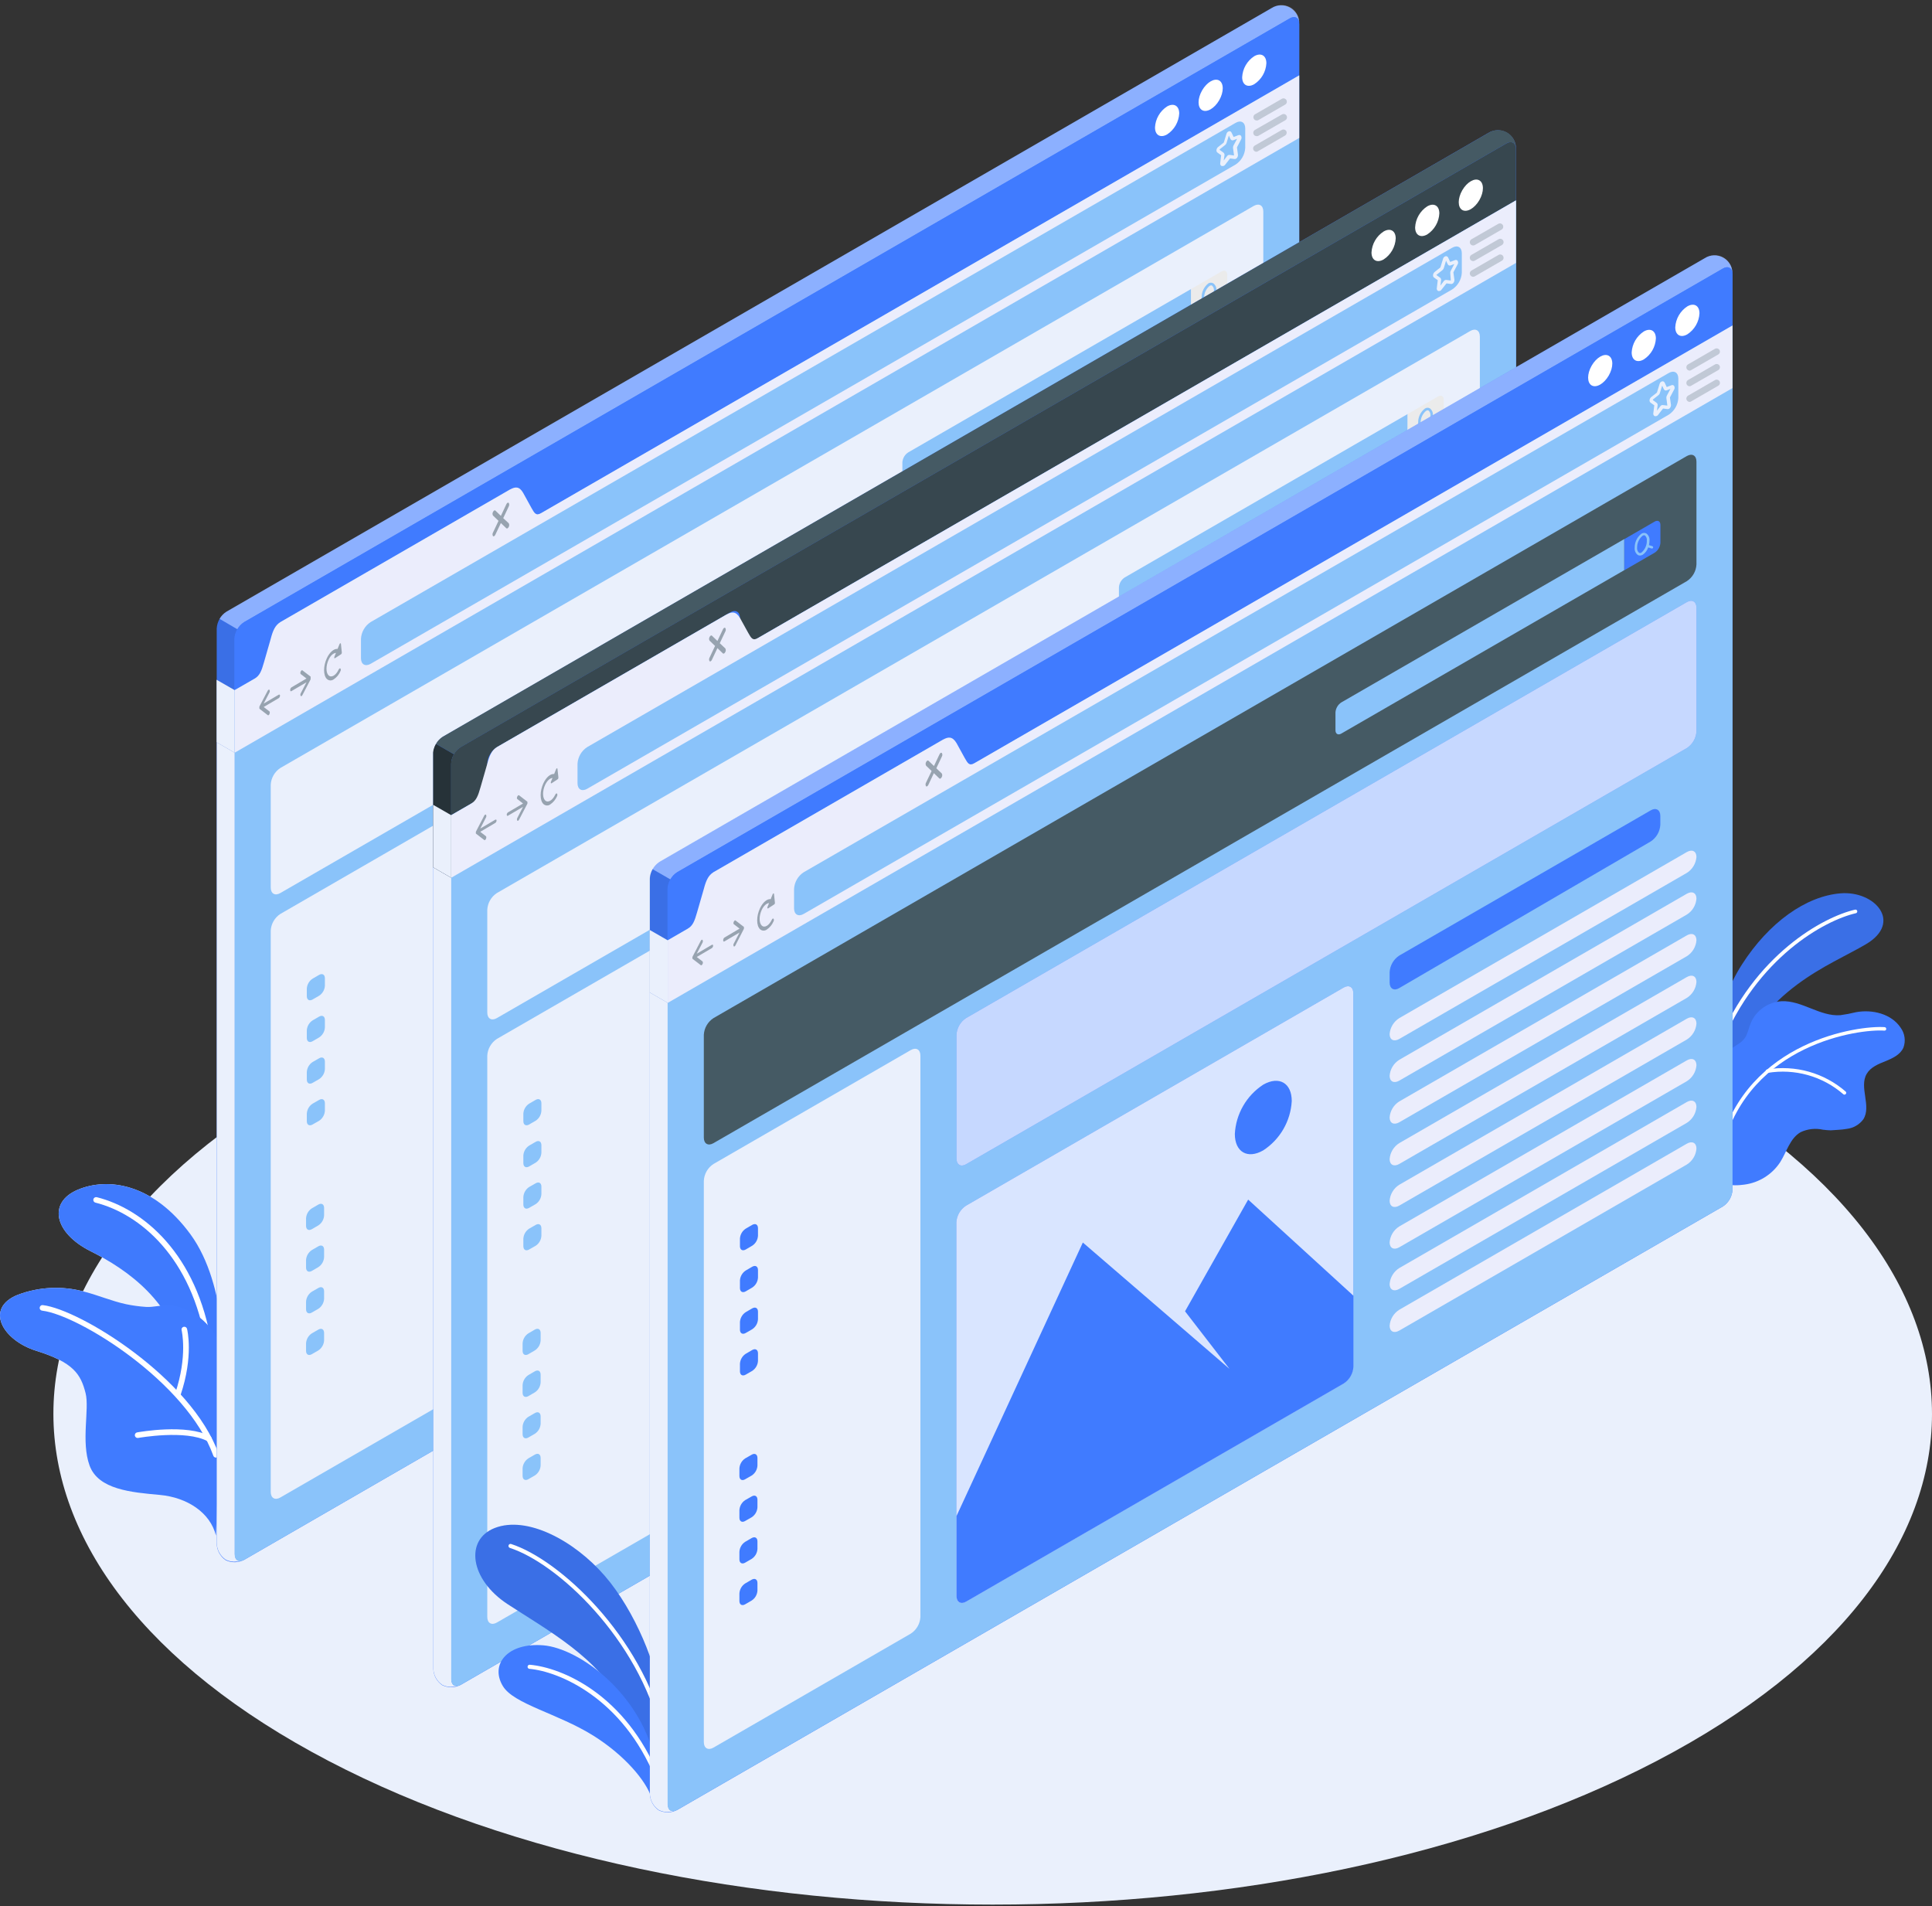 <?xml version="1.0" encoding="UTF-8"?> <svg xmlns="http://www.w3.org/2000/svg" width="368" height="363" viewBox="0 0 368 363" fill="none"><rect x="0" y="0" width="368" height="363" fill="#333333" stroke="none"/> <path d="M62.561 335.353C132.429 371.853 245.701 371.853 315.593 335.353C385.486 298.854 385.452 239.726 315.593 203.184C245.734 166.643 132.454 166.685 62.561 203.184C-7.331 239.684 -7.255 298.854 62.561 335.353Z" fill="#EAF0FC"></path> <path d="M121.935 344.984L125.066 346.837C125.634 347.125 126.262 347.275 126.898 347.275C127.535 347.275 128.162 347.125 128.73 346.837L332.688 229.131C332.909 229.056 333.101 228.913 333.237 228.724C333.373 228.534 333.446 228.306 333.446 228.073C333.446 227.84 333.373 227.612 333.237 227.422C333.101 227.233 332.909 227.09 332.688 227.015L329.556 225.17C328.989 224.883 328.361 224.733 327.724 224.733C327.088 224.733 326.46 224.883 325.892 225.17L121.943 342.868C121.722 342.942 121.529 343.084 121.393 343.273C121.256 343.462 121.182 343.69 121.181 343.923C121.18 344.156 121.252 344.384 121.387 344.575C121.523 344.765 121.714 344.908 121.935 344.984Z" fill="#EAF0FC"></path> <path d="M80.671 321.221L83.802 323.074C84.37 323.362 84.998 323.512 85.635 323.512C86.271 323.512 86.899 323.362 87.467 323.074L291.415 205.376C291.637 205.301 291.829 205.159 291.964 204.969C292.1 204.78 292.174 204.552 292.174 204.319C292.174 204.085 292.1 203.858 291.964 203.668C291.829 203.478 291.637 203.336 291.415 203.261L288.284 201.407C287.716 201.12 287.089 200.97 286.452 200.97C285.816 200.97 285.188 201.12 284.62 201.407L80.671 319.105C80.45 319.18 80.258 319.323 80.122 319.512C79.986 319.702 79.913 319.93 79.913 320.163C79.913 320.397 79.986 320.624 80.122 320.814C80.258 321.004 80.45 321.146 80.671 321.221Z" fill="#EAF0FC"></path> <path d="M39.407 297.458L42.539 299.32C43.107 299.608 43.734 299.757 44.371 299.757C45.008 299.757 45.635 299.608 46.203 299.32L250.152 181.613C250.373 181.538 250.565 181.396 250.701 181.206C250.837 181.017 250.91 180.789 250.91 180.556C250.91 180.322 250.837 180.095 250.701 179.905C250.565 179.715 250.373 179.573 250.152 179.498L247.021 177.644C246.453 177.357 245.825 177.207 245.188 177.207C244.552 177.207 243.924 177.357 243.356 177.644L39.407 295.342C39.187 295.417 38.995 295.56 38.858 295.749C38.722 295.939 38.649 296.167 38.649 296.4C38.649 296.634 38.722 296.861 38.858 297.051C38.995 297.241 39.187 297.383 39.407 297.458Z" fill="#EAF0FC"></path> <path d="M42.429 261.602C42.674 261.5 43.444 244.888 36.302 235.105C29.159 225.323 20.494 224.18 14.798 226.592C9.103 229.004 10.279 234.801 17.286 238.304C24.293 241.808 33.01 247.935 35.058 259.097L42.429 261.602Z" fill="#EAF0FC"></path> <path d="M39.797 256.736C39.67 256.737 39.547 256.692 39.45 256.61C39.354 256.527 39.291 256.413 39.272 256.287C36.59 239.413 26.578 231.153 18.175 229.038C18.038 229.004 17.921 228.917 17.848 228.796C17.775 228.676 17.752 228.531 17.786 228.395C17.822 228.257 17.91 228.139 18.032 228.067C18.154 227.994 18.299 227.972 18.437 228.005C27.204 230.197 37.554 238.736 40.322 256.118C40.343 256.257 40.309 256.399 40.227 256.513C40.145 256.628 40.02 256.704 39.881 256.727L39.797 256.736Z" fill="white"></path> <path d="M41.134 292.448C40.051 288.064 35.642 285.179 30.437 284.705C25.03 284.214 18.733 283.689 17.066 279.119C15.399 274.55 17.066 268.372 16.305 265.334C15.374 261.661 13.969 259.469 6.869 257.244C0.505 255.246 -3.015 249.162 3.399 246.589C7.437 245.065 11.853 244.855 16.017 245.988C18.7 246.674 21.264 247.782 23.972 248.375C25.227 248.638 26.5 248.813 27.78 248.899C29.261 249.001 30.742 248.502 32.24 248.595C36.09 248.84 39.543 251.489 41.362 254.891C42.64 257.286 42.353 259.969 42.26 262.592C42.166 265.215 42.056 267.864 41.963 270.504C41.743 276.225 41.526 281.952 41.312 287.684L41.134 292.448Z" fill="#EBEDFC"></path> <path d="M41.134 277.596C41.024 277.597 40.917 277.563 40.827 277.499C40.737 277.435 40.67 277.345 40.635 277.241C35.557 263.167 14.925 250.431 8.062 249.619C7.99 249.615 7.919 249.596 7.854 249.564C7.788 249.532 7.731 249.487 7.684 249.431C7.637 249.376 7.601 249.311 7.58 249.242C7.559 249.172 7.552 249.099 7.56 249.027C7.569 248.955 7.591 248.885 7.627 248.822C7.663 248.759 7.712 248.704 7.77 248.66C7.828 248.616 7.894 248.585 7.965 248.568C8.036 248.551 8.109 248.549 8.181 248.561C15.239 249.407 36.463 262.448 41.642 276.885C41.685 277.019 41.675 277.164 41.614 277.291C41.552 277.417 41.444 277.514 41.312 277.562C41.255 277.586 41.195 277.597 41.134 277.596Z" fill="white"></path> <path d="M33.822 266.053C33.783 266.062 33.743 266.062 33.704 266.053C33.637 266.031 33.575 265.996 33.522 265.95C33.469 265.904 33.425 265.848 33.394 265.785C33.362 265.722 33.343 265.654 33.339 265.583C33.334 265.513 33.343 265.443 33.365 265.376C35.786 258.251 34.601 253.385 34.593 253.334C34.575 253.267 34.571 253.196 34.58 253.128C34.59 253.059 34.613 252.992 34.648 252.933C34.684 252.873 34.731 252.821 34.786 252.779C34.842 252.737 34.906 252.707 34.973 252.691C35.041 252.673 35.112 252.669 35.181 252.678C35.251 252.687 35.318 252.711 35.378 252.746C35.439 252.781 35.492 252.828 35.534 252.884C35.576 252.94 35.607 253.004 35.625 253.072C35.676 253.283 36.903 258.276 34.381 265.723C34.336 265.831 34.257 265.921 34.157 265.981C34.056 266.04 33.939 266.066 33.822 266.053Z" fill="white"></path> <path d="M39.797 274.541C39.709 274.543 39.621 274.522 39.543 274.482C35.396 272.231 26.401 273.839 26.307 273.856C26.169 273.878 26.026 273.845 25.911 273.765C25.796 273.684 25.716 273.562 25.69 273.424C25.676 273.355 25.676 273.284 25.69 273.215C25.704 273.147 25.732 273.081 25.771 273.023C25.81 272.965 25.861 272.915 25.919 272.876C25.978 272.838 26.044 272.811 26.113 272.798C26.502 272.73 35.574 271.105 40.051 273.543C40.153 273.6 40.234 273.689 40.281 273.797C40.327 273.905 40.336 274.026 40.307 274.139C40.279 274.253 40.213 274.354 40.12 274.427C40.028 274.5 39.914 274.54 39.797 274.541Z" fill="white"></path> <path d="M42.429 261.602C42.674 261.5 43.444 244.888 36.302 235.105C29.159 225.323 20.494 224.18 14.798 226.592C9.103 229.004 10.279 234.801 17.286 238.304C24.293 241.808 33.01 247.935 35.058 259.097L42.429 261.602Z" fill="#407BFF"></path> <g opacity="0.1"> <path opacity="0.1" d="M42.429 261.602C42.674 261.5 43.444 244.888 36.302 235.105C29.159 225.323 20.494 224.18 14.798 226.592C9.103 229.004 10.279 234.801 17.286 238.304C24.293 241.808 33.01 247.935 35.058 259.097L42.429 261.602Z" fill="black"></path> </g> <path d="M39.797 256.736C39.67 256.737 39.547 256.692 39.45 256.61C39.354 256.527 39.291 256.413 39.272 256.287C36.59 239.413 26.578 231.153 18.175 229.038C18.038 229.004 17.921 228.917 17.848 228.796C17.775 228.676 17.752 228.531 17.786 228.395C17.822 228.257 17.91 228.139 18.032 228.067C18.154 227.994 18.299 227.972 18.437 228.005C27.204 230.197 37.554 238.736 40.322 256.118C40.343 256.257 40.309 256.399 40.227 256.513C40.145 256.628 40.02 256.704 39.881 256.727L39.797 256.736Z" fill="white"></path> <path d="M41.134 292.448C40.051 288.064 35.642 285.179 30.437 284.705C25.03 284.214 18.733 283.689 17.066 279.119C15.399 274.55 17.066 268.372 16.305 265.334C15.374 261.661 13.969 259.469 6.869 257.244C0.505 255.246 -3.015 249.162 3.399 246.589C7.437 245.065 11.853 244.855 16.017 245.988C18.7 246.674 21.264 247.782 23.972 248.375C25.227 248.638 26.5 248.813 27.78 248.899C29.261 249.001 30.742 248.502 32.24 248.595C36.09 248.84 39.543 251.489 41.362 254.891C42.64 257.286 42.353 259.969 42.26 262.592C42.166 265.215 42.056 267.864 41.963 270.504C41.743 276.225 41.526 281.952 41.312 287.684L41.134 292.448Z" fill="#407BFF"></path> <path d="M41.134 277.596C41.024 277.597 40.917 277.563 40.827 277.499C40.737 277.435 40.67 277.345 40.635 277.241C35.557 263.167 14.925 250.431 8.062 249.619C7.99 249.615 7.919 249.596 7.854 249.564C7.788 249.532 7.731 249.487 7.684 249.431C7.637 249.376 7.601 249.311 7.58 249.242C7.559 249.172 7.552 249.099 7.56 249.027C7.569 248.955 7.591 248.885 7.627 248.822C7.663 248.759 7.712 248.704 7.77 248.66C7.828 248.616 7.894 248.585 7.965 248.568C8.036 248.551 8.109 248.549 8.181 248.561C15.239 249.407 36.463 262.448 41.642 276.885C41.685 277.019 41.675 277.164 41.614 277.291C41.552 277.417 41.444 277.514 41.312 277.562C41.255 277.586 41.195 277.597 41.134 277.596Z" fill="white"></path> <path d="M33.822 266.053C33.783 266.062 33.743 266.062 33.704 266.053C33.637 266.031 33.575 265.996 33.522 265.95C33.469 265.904 33.425 265.848 33.394 265.785C33.362 265.722 33.343 265.654 33.339 265.583C33.334 265.513 33.343 265.443 33.365 265.376C35.786 258.251 34.601 253.385 34.593 253.334C34.575 253.267 34.571 253.196 34.58 253.128C34.59 253.059 34.613 252.992 34.648 252.933C34.684 252.873 34.731 252.821 34.786 252.779C34.842 252.737 34.906 252.707 34.973 252.691C35.041 252.673 35.112 252.669 35.181 252.678C35.251 252.687 35.318 252.711 35.378 252.746C35.439 252.781 35.492 252.828 35.534 252.884C35.576 252.94 35.607 253.004 35.625 253.072C35.676 253.283 36.903 258.276 34.381 265.723C34.336 265.831 34.257 265.921 34.157 265.981C34.056 266.04 33.939 266.066 33.822 266.053Z" fill="white"></path> <path d="M39.797 274.541C39.709 274.543 39.621 274.522 39.543 274.482C35.396 272.231 26.401 273.839 26.307 273.856C26.169 273.878 26.026 273.845 25.911 273.765C25.796 273.684 25.716 273.562 25.69 273.424C25.676 273.355 25.676 273.284 25.69 273.215C25.704 273.147 25.732 273.081 25.771 273.023C25.81 272.965 25.861 272.915 25.919 272.876C25.978 272.838 26.044 272.811 26.113 272.798C26.502 272.73 35.574 271.105 40.051 273.543C40.153 273.6 40.234 273.689 40.281 273.797C40.327 273.905 40.336 274.026 40.307 274.139C40.279 274.253 40.213 274.354 40.12 274.427C40.028 274.5 39.914 274.54 39.797 274.541Z" fill="white"></path> <path d="M42.97 297.128C42.465 296.778 42.049 296.315 41.755 295.776C41.462 295.237 41.298 294.636 41.278 294.022V119.693C41.312 119.056 41.497 118.437 41.816 117.886C42.135 117.334 42.58 116.866 43.114 116.519L242.231 1.529C242.76 1.206 243.367 1.031 243.987 1.024C244.607 1.017 245.218 1.178 245.754 1.489C246.291 1.8 246.733 2.25 247.035 2.792C247.337 3.334 247.487 3.947 247.469 4.567V178.897C247.435 179.533 247.25 180.152 246.931 180.704C246.612 181.255 246.167 181.723 245.633 182.07L46.525 297.06C45.979 297.35 45.373 297.508 44.756 297.519C44.138 297.531 43.526 297.397 42.97 297.128Z" fill="#407BFF"></path> <path opacity="0.4" d="M247.469 4.271C247.342 3.323 246.572 2.976 245.658 3.509L46.525 118.474C45.981 118.816 45.53 119.287 45.213 119.845L41.828 117.856C42.138 117.3 42.584 116.832 43.123 116.494L242.231 1.529C242.735 1.197 243.319 1.005 243.922 0.975C244.526 0.944 245.126 1.076 245.661 1.355C246.197 1.635 246.647 2.053 246.967 2.566C247.286 3.078 247.463 3.667 247.478 4.271H247.469Z" fill="white"></path> <path d="M46.178 297.221H46.102C46.045 297.251 45.986 297.274 45.924 297.289L45.788 297.331C45.706 297.361 45.621 297.381 45.535 297.39C45.478 297.399 45.421 297.399 45.365 297.39H45.086C44.363 297.489 43.627 297.362 42.979 297.026C42.472 296.678 42.055 296.215 41.761 295.676C41.467 295.136 41.305 294.535 41.286 293.921V141.365L44.731 143.354V295.985C44.731 296.832 45.145 297.297 45.746 297.297C45.828 297.309 45.91 297.309 45.992 297.297H46.034C46.085 297.277 46.133 297.252 46.178 297.221Z" fill="#EAF0FC"></path> <path opacity="0.1" d="M45.213 119.845C44.884 120.39 44.7 121.011 44.68 121.647V143.354L41.236 141.365V119.667C41.231 119.594 41.231 119.52 41.236 119.447C41.253 119.294 41.278 119.141 41.312 118.99C41.412 118.593 41.565 118.212 41.769 117.856L45.213 119.845Z" fill="black"></path> <path d="M247.469 4.567V14.358L101.523 98.629C100.516 99.213 99.695 98.739 99.695 97.571V93.865C99.695 92.697 98.849 92.223 97.859 92.807L53.405 118.474C52.869 118.822 52.424 119.291 52.105 119.844C51.785 120.397 51.602 121.018 51.568 121.656V125.362C51.533 125.997 51.35 126.616 51.032 127.167C50.715 127.718 50.272 128.187 49.74 128.536L44.663 131.447V121.656C44.698 121.021 44.881 120.402 45.199 119.851C45.516 119.3 45.959 118.831 46.491 118.482L245.667 3.509C246.674 2.925 247.469 3.399 247.469 4.567Z" fill="#407BFF"></path> <path d="M247.469 178.914C247.435 179.55 247.25 180.169 246.931 180.721C246.612 181.272 246.167 181.74 245.633 182.087L46.525 297.06C45.518 297.644 44.697 297.17 44.697 296.002V131.439L49.774 128.527C50.781 127.943 52.423 119.058 53.439 118.474L97.148 93.238C98.163 92.654 100.533 99.213 101.557 98.629L247.469 14.358V178.914Z" fill="#8AC3FA"></path> <path d="M247.469 14.358V26.274L44.697 143.354V131.439L48.463 129.272C49.47 128.688 49.808 127.8 50.291 126.099L51.568 121.656C51.966 120.116 52.415 119.066 53.405 118.482L97.114 93.247C98.13 92.663 98.925 92.595 99.653 93.873L101.219 96.716C101.794 97.715 102.065 98.299 103.089 97.715L247.469 14.358Z" fill="#EBEDFC"></path> <path d="M238.905 10.703C240.183 9.975 241.215 10.567 241.215 12.04C241.173 12.841 240.942 13.62 240.54 14.315C240.139 15.009 239.578 15.598 238.905 16.034C237.636 16.762 236.603 16.169 236.603 14.697C236.645 13.897 236.875 13.118 237.275 12.424C237.675 11.729 238.233 11.14 238.905 10.703Z" fill="white"></path> <path d="M232.229 19.091C233.128 17.533 233.129 15.849 232.231 15.331C231.332 14.812 229.874 15.655 228.975 17.213C228.075 18.771 228.074 20.455 228.972 20.974C229.871 21.493 231.329 20.65 232.229 19.091Z" fill="white"></path> <path d="M222.302 20.274C223.579 19.546 224.612 20.138 224.612 21.611C224.57 22.412 224.338 23.191 223.937 23.886C223.535 24.58 222.975 25.169 222.302 25.605C221.032 26.333 220 25.741 220 24.268C220.041 23.468 220.271 22.689 220.671 21.995C221.071 21.3 221.63 20.711 222.302 20.274Z" fill="white"></path> <path opacity="0.5" d="M53.1 132.302L50.223 133.994L51.323 131.887C51.367 131.808 51.39 131.719 51.39 131.629C51.39 131.539 51.367 131.45 51.323 131.371C51.238 131.269 51.094 131.371 51.001 131.523L49.444 134.494C49.426 134.529 49.412 134.566 49.402 134.604V134.646C49.398 134.697 49.398 134.748 49.402 134.798C49.397 134.843 49.397 134.889 49.402 134.934C49.411 134.959 49.425 134.982 49.444 135.001L51.01 136.203C51.032 136.22 51.059 136.228 51.086 136.228C51.113 136.228 51.14 136.22 51.162 136.203C51.239 136.148 51.298 136.072 51.331 135.983C51.416 135.788 51.408 135.568 51.331 135.492L50.231 134.646L53.108 132.953C53.181 132.894 53.24 132.819 53.279 132.734C53.319 132.649 53.339 132.556 53.337 132.463C53.329 132.327 53.227 132.226 53.1 132.302Z" fill="#455A64"></path> <path opacity="0.5" d="M55.504 130.914L58.381 129.221L57.281 128.375C57.188 128.299 57.179 128.079 57.281 127.884C57.382 127.69 57.509 127.588 57.602 127.664L59.168 128.866C59.172 128.888 59.172 128.911 59.168 128.934C59.172 128.979 59.172 129.024 59.168 129.069C59.172 129.12 59.172 129.171 59.168 129.221C59.168 129.221 59.168 129.221 59.168 129.264C59.171 129.3 59.171 129.337 59.168 129.374L57.602 132.378C57.57 132.451 57.517 132.513 57.45 132.556C57.427 132.577 57.397 132.588 57.365 132.588C57.334 132.588 57.304 132.577 57.281 132.556C57.237 132.477 57.214 132.388 57.214 132.298C57.214 132.207 57.237 132.118 57.281 132.039L58.381 129.932L55.504 131.625C55.377 131.701 55.275 131.625 55.275 131.405C55.273 131.311 55.293 131.218 55.333 131.133C55.372 131.048 55.431 130.973 55.504 130.914Z" fill="#455A64"></path> <path opacity="0.5" d="M64.939 122.629C64.939 122.46 64.77 122.477 64.694 122.629L64.296 123.585C63.628 123.518 62.815 124.169 62.265 125.337C61.554 126.843 61.554 128.629 62.265 129.314C62.438 129.474 62.66 129.569 62.895 129.583C63.129 129.597 63.361 129.529 63.551 129.391C64.129 129.009 64.58 128.464 64.846 127.825C64.893 127.749 64.918 127.661 64.918 127.571C64.918 127.481 64.893 127.394 64.846 127.317C64.753 127.233 64.609 127.317 64.516 127.503C63.991 128.629 63.12 129.137 62.587 128.621C62.053 128.104 62.062 126.776 62.587 125.65C62.968 124.804 63.517 124.372 63.991 124.347L63.695 125.075C63.611 125.261 63.695 125.439 63.805 125.354L64.982 124.592C65.027 124.553 65.062 124.503 65.084 124.447C65.106 124.391 65.114 124.331 65.109 124.271L64.939 122.629Z" fill="#455A64"></path> <path opacity="0.5" d="M95.853 98.68L96.903 96.454C96.962 96.35 96.993 96.232 96.993 96.112C96.993 95.991 96.962 95.873 96.903 95.769C96.776 95.65 96.573 95.769 96.454 96.023L95.405 98.248L94.355 97.233C94.228 97.114 94.034 97.233 93.907 97.495C93.843 97.6 93.81 97.72 93.81 97.842C93.81 97.965 93.843 98.085 93.907 98.189L94.956 99.196L93.907 101.413C93.843 101.518 93.81 101.638 93.81 101.76C93.81 101.883 93.843 102.003 93.907 102.107C93.94 102.133 93.98 102.146 94.021 102.146C94.062 102.146 94.103 102.133 94.135 102.107C94.234 102.037 94.31 101.94 94.355 101.828L95.405 99.611L96.454 100.618C96.486 100.643 96.524 100.656 96.564 100.656C96.604 100.656 96.643 100.643 96.674 100.618C96.775 100.552 96.855 100.458 96.903 100.347C96.962 100.241 96.993 100.122 96.993 100C96.993 99.879 96.962 99.759 96.903 99.653L95.853 98.68Z" fill="#455A64"></path> <path d="M68.756 125.362V121.656C68.791 121.021 68.975 120.403 69.293 119.852C69.61 119.301 70.052 118.832 70.584 118.482L235.359 23.396C236.366 22.813 237.187 23.287 237.187 24.454V28.161C237.152 28.796 236.969 29.414 236.651 29.965C236.334 30.517 235.891 30.985 235.359 31.334L70.601 126.42C69.577 127.004 68.756 126.53 68.756 125.362Z" fill="#8AC3FA"></path> <path d="M232.863 31.622C232.81 31.632 232.755 31.632 232.702 31.622C232.601 31.575 232.518 31.495 232.467 31.395C232.417 31.296 232.401 31.182 232.423 31.072L232.6 29.566L231.898 29.058C231.834 29.01 231.783 28.947 231.749 28.875C231.715 28.802 231.7 28.723 231.703 28.643C231.706 28.522 231.734 28.402 231.787 28.293C231.839 28.183 231.915 28.086 232.008 28.009L233.083 27.162C233.104 27.138 233.119 27.109 233.125 27.078L233.608 25.495C233.639 25.368 233.708 25.252 233.804 25.162C233.9 25.072 234.02 25.011 234.149 24.988C234.237 24.98 234.326 25.001 234.402 25.046C234.477 25.092 234.537 25.16 234.572 25.241L234.978 26.088L235.884 25.741C235.967 25.705 236.059 25.697 236.147 25.717C236.235 25.736 236.315 25.783 236.375 25.851C236.447 25.962 236.485 26.091 236.485 26.223C236.485 26.355 236.447 26.485 236.375 26.595L235.622 28.043C235.622 28.085 235.622 28.127 235.622 28.136L235.799 29.456C235.81 29.576 235.796 29.697 235.756 29.811C235.717 29.924 235.654 30.028 235.571 30.116C235.518 30.175 235.453 30.221 235.379 30.251C235.306 30.28 235.227 30.292 235.148 30.285L234.301 30.175L233.354 31.385C233.3 31.465 233.226 31.528 233.14 31.57C233.054 31.612 232.958 31.63 232.863 31.622ZM232.347 28.567L233.049 29.075C233.122 29.136 233.177 29.215 233.21 29.304C233.243 29.393 233.251 29.489 233.235 29.583L233.083 30.581L233.718 29.735C233.771 29.658 233.843 29.595 233.928 29.554C234.012 29.512 234.106 29.493 234.2 29.498L235.046 29.608C235.051 29.577 235.051 29.546 235.046 29.515L234.86 28.186C234.844 28.023 234.877 27.858 234.953 27.712L235.639 26.435L234.936 26.705C234.832 26.748 234.715 26.748 234.61 26.705C234.506 26.662 234.422 26.58 234.378 26.477L234.064 25.808L233.633 27.213C233.585 27.368 233.494 27.506 233.371 27.611L232.296 28.457C232.296 28.478 232.3 28.499 232.309 28.518C232.318 28.537 232.331 28.554 232.347 28.567Z" fill="#EAF0FC"></path> <g opacity="0.5"> <path opacity="0.5" d="M239.345 22.948C239.213 22.942 239.087 22.895 238.983 22.813C238.879 22.732 238.803 22.62 238.766 22.493C238.729 22.366 238.732 22.231 238.775 22.107C238.818 21.982 238.899 21.874 239.007 21.797L244.16 18.818C244.306 18.734 244.48 18.711 244.642 18.755C244.805 18.799 244.944 18.905 245.028 19.051C245.112 19.197 245.135 19.37 245.091 19.533C245.047 19.695 244.941 19.834 244.795 19.918L239.641 22.897C239.548 22.938 239.447 22.955 239.345 22.948Z" fill="#455A64"></path> <path opacity="0.5" d="M239.345 25.927C239.206 25.926 239.07 25.879 238.96 25.794C238.85 25.708 238.771 25.589 238.735 25.454C238.7 25.319 238.709 25.176 238.763 25.048C238.817 24.919 238.911 24.811 239.032 24.742L244.186 21.797C244.258 21.755 244.338 21.728 244.421 21.717C244.503 21.706 244.587 21.712 244.668 21.734C244.748 21.755 244.824 21.793 244.89 21.843C244.956 21.894 245.012 21.957 245.053 22.03C245.095 22.102 245.122 22.182 245.133 22.264C245.144 22.347 245.138 22.431 245.117 22.512C245.095 22.592 245.058 22.668 245.007 22.734C244.956 22.8 244.893 22.855 244.821 22.897L239.667 25.876C239.565 25.917 239.455 25.934 239.345 25.927Z" fill="#455A64"></path> <path opacity="0.5" d="M239.345 28.906C239.204 28.911 239.064 28.868 238.95 28.785C238.835 28.701 238.751 28.582 238.712 28.446C238.673 28.309 238.681 28.164 238.735 28.033C238.788 27.901 238.884 27.791 239.007 27.721L244.16 24.742C244.304 24.664 244.472 24.644 244.629 24.687C244.787 24.729 244.922 24.831 245.007 24.971C245.082 25.115 245.099 25.283 245.055 25.44C245.011 25.598 244.909 25.732 244.77 25.817L239.616 28.796C239.534 28.85 239.442 28.888 239.345 28.906Z" fill="#455A64"></path> </g> <path d="M44.697 131.438V143.354L41.252 141.365V129.458L44.697 131.438Z" fill="#EAF0FC"></path> <path d="M53.405 174.056L90.987 152.35C91.994 151.766 92.815 152.24 92.815 153.407V260.324C92.78 260.959 92.597 261.577 92.279 262.128C91.962 262.68 91.519 263.149 90.987 263.497L53.396 285.196C52.389 285.779 51.568 285.306 51.568 284.138V177.23C51.603 176.593 51.787 175.974 52.106 175.423C52.425 174.871 52.87 174.403 53.405 174.056Z" fill="#EAF0FC"></path> <path d="M60.276 178.025L84.141 164.256C85.156 163.673 85.977 164.087 85.977 165.187C85.927 165.798 85.734 166.388 85.416 166.911C85.097 167.434 84.66 167.875 84.141 168.2L60.276 181.994C59.261 182.578 58.44 182.163 58.44 181.063C58.486 180.448 58.676 179.853 58.995 179.325C59.314 178.797 59.753 178.352 60.276 178.025Z" fill="#EAF0FC"></path> <path d="M58.44 188.29V189.72C58.44 190.423 58.931 190.702 59.54 190.355L60.784 189.636C61.104 189.427 61.37 189.146 61.561 188.815C61.752 188.484 61.863 188.113 61.884 187.732V186.302C61.884 185.599 61.385 185.32 60.784 185.667L59.54 186.386C59.219 186.594 58.953 186.875 58.761 187.206C58.57 187.537 58.46 187.909 58.44 188.29Z" fill="#8AC3FA"></path> <path d="M65.32 185.032C65.32 186.132 66.166 186.547 67.148 185.963L84.073 176.172C84.597 175.845 85.037 175.398 85.356 174.869C85.675 174.339 85.865 173.742 85.91 173.125C85.91 172.034 85.063 171.619 84.073 172.203L67.148 181.994C66.627 182.322 66.19 182.768 65.873 183.296C65.555 183.823 65.366 184.418 65.32 185.032Z" fill="#EAF0FC"></path> <path d="M58.44 196.237V197.667C58.44 198.369 58.931 198.649 59.54 198.302L60.784 197.582C61.104 197.373 61.37 197.092 61.561 196.761C61.752 196.431 61.863 196.06 61.884 195.678V194.248C61.884 193.546 61.385 193.266 60.784 193.613L59.54 194.333C59.219 194.541 58.953 194.822 58.761 195.153C58.57 195.484 58.46 195.855 58.44 196.237Z" fill="#8AC3FA"></path> <path d="M65.32 192.979C65.32 194.079 66.166 194.493 67.148 193.909L84.073 184.118C84.597 183.791 85.037 183.344 85.356 182.815C85.675 182.285 85.865 181.688 85.91 181.072C85.91 179.98 85.063 179.565 84.073 180.149L67.148 189.941C66.627 190.269 66.19 190.714 65.873 191.242C65.555 191.77 65.366 192.364 65.32 192.979Z" fill="#EAF0FC"></path> <path d="M58.44 204.166V205.596C58.44 206.299 58.931 206.586 59.54 206.231L60.784 205.52C61.103 205.31 61.368 205.029 61.559 204.698C61.75 204.368 61.862 203.997 61.884 203.616V202.186C61.884 201.484 61.385 201.196 60.784 201.551L59.54 202.262C59.22 202.471 58.953 202.752 58.762 203.082C58.571 203.413 58.461 203.785 58.44 204.166Z" fill="#8AC3FA"></path> <path d="M65.32 200.916C65.32 202.008 66.166 202.423 67.148 201.839L84.073 192.048C84.596 191.721 85.035 191.276 85.354 190.748C85.673 190.22 85.864 189.625 85.91 189.01C85.91 187.909 85.063 187.495 84.073 188.079L67.148 197.87C66.626 198.199 66.188 198.646 65.871 199.175C65.553 199.704 65.365 200.301 65.32 200.916Z" fill="#EAF0FC"></path> <path d="M58.44 212.096V213.526C58.44 214.228 58.931 214.516 59.54 214.16L60.784 213.45C61.103 213.24 61.368 212.958 61.559 212.628C61.75 212.297 61.862 211.927 61.884 211.546V210.115C61.884 209.413 61.385 209.125 60.784 209.481L59.54 210.192C59.22 210.4 58.953 210.681 58.762 211.012C58.571 211.343 58.461 211.714 58.44 212.096Z" fill="#8AC3FA"></path> <path d="M65.32 208.821C65.32 209.912 66.166 210.327 67.148 209.743L84.073 199.952C84.596 199.625 85.035 199.18 85.354 198.652C85.673 198.124 85.864 197.529 85.91 196.914C85.91 195.814 85.063 195.399 84.073 195.983L67.148 205.774C66.626 206.103 66.188 206.55 65.871 207.079C65.553 207.608 65.365 208.205 65.32 208.821Z" fill="#EAF0FC"></path> <path d="M60.133 221.76L83.963 207.974C84.979 207.391 85.8 207.805 85.8 208.905C85.754 209.52 85.563 210.116 85.244 210.644C84.925 211.172 84.486 211.617 83.963 211.943L60.133 225.746C59.117 226.33 58.296 225.915 58.296 224.815C58.34 224.197 58.529 223.598 58.848 223.067C59.167 222.536 59.607 222.088 60.133 221.76Z" fill="#EAF0FC"></path> <path d="M58.296 232.033V233.464C58.296 234.158 58.787 234.445 59.396 234.098L60.632 233.379C60.953 233.171 61.219 232.89 61.411 232.559C61.602 232.228 61.712 231.857 61.732 231.475V230.045C61.732 229.342 61.241 229.063 60.632 229.41L59.396 230.129C59.076 230.337 58.809 230.618 58.617 230.949C58.426 231.28 58.316 231.652 58.296 232.033Z" fill="#8AC3FA"></path> <path d="M65.168 228.775C65.168 229.875 66.014 230.29 67.004 229.706L83.929 219.907C84.453 219.58 84.891 219.135 85.21 218.607C85.529 218.079 85.72 217.484 85.766 216.868C85.766 215.768 84.919 215.354 83.929 215.938L67.004 225.737C66.481 226.064 66.042 226.509 65.723 227.037C65.404 227.565 65.214 228.16 65.168 228.775Z" fill="#EAF0FC"></path> <path d="M58.296 239.98V241.41C58.296 242.113 58.787 242.392 59.396 242.045L60.632 241.326C60.953 241.118 61.219 240.837 61.411 240.506C61.602 240.175 61.712 239.803 61.732 239.421V237.991C61.732 237.289 61.241 237.01 60.632 237.357L59.396 238.076C59.076 238.284 58.809 238.565 58.617 238.896C58.426 239.227 58.316 239.598 58.296 239.98Z" fill="#8AC3FA"></path> <path d="M65.168 236.747C65.168 237.847 66.014 238.262 67.004 237.678L83.929 227.878C84.468 227.557 84.923 227.111 85.254 226.578C85.585 226.045 85.784 225.441 85.833 224.815C85.833 223.715 84.987 223.3 83.997 223.884L67.072 233.684C66.533 234.005 66.079 234.451 65.747 234.984C65.416 235.517 65.217 236.122 65.168 236.747Z" fill="#EAF0FC"></path> <path d="M58.296 247.909V249.339C58.296 250.042 58.787 250.33 59.396 249.974L60.632 249.263C60.951 249.054 61.217 248.773 61.408 248.442C61.599 248.111 61.71 247.74 61.732 247.359V245.921C61.732 245.227 61.241 244.939 60.632 245.294L59.396 246.005C59.076 246.213 58.809 246.494 58.617 246.825C58.426 247.156 58.316 247.528 58.296 247.909Z" fill="#8AC3FA"></path> <path d="M65.168 244.66C65.168 245.751 66.014 246.166 67.004 245.582L83.929 235.791C84.454 235.463 84.893 235.017 85.212 234.487C85.531 233.958 85.721 233.361 85.766 232.744C85.766 231.653 84.919 231.238 83.929 231.822L67.004 241.613C66.48 241.941 66.04 242.387 65.721 242.917C65.402 243.446 65.212 244.043 65.168 244.66Z" fill="#EAF0FC"></path> <path d="M58.296 255.839V257.269C58.296 257.971 58.787 258.259 59.396 257.904L60.632 257.193C60.951 256.983 61.217 256.702 61.408 256.371C61.599 256.041 61.71 255.67 61.732 255.289V253.859C61.732 253.156 61.241 252.868 60.632 253.224L59.396 253.935C59.076 254.143 58.809 254.424 58.618 254.755C58.427 255.086 58.317 255.457 58.296 255.839Z" fill="#8AC3FA"></path> <path d="M65.168 252.589C65.168 253.681 66.014 254.096 67.004 253.512L83.929 243.721C84.454 243.393 84.893 242.947 85.212 242.417C85.531 241.888 85.721 241.291 85.766 240.674C85.766 239.582 84.919 239.168 83.929 239.752L67.004 249.543C66.48 249.87 66.04 250.317 65.721 250.846C65.402 251.376 65.212 251.973 65.168 252.589Z" fill="#EAF0FC"></path> <path d="M182.197 137.532V139.495C182.197 140.663 183.044 141.137 184.025 140.544L231.932 112.669C232.464 112.317 232.906 111.847 233.223 111.294C233.54 110.742 233.724 110.123 233.76 109.487V107.794C233.76 106.626 232.914 106.152 231.924 106.736L184 134.35C183.472 134.702 183.033 135.174 182.72 135.726C182.407 136.279 182.228 136.897 182.197 137.532Z" fill="#EAF0FC"></path> <path d="M184 146.265L238.778 114.64C239.785 114.056 240.606 114.471 240.606 115.571C240.56 116.185 240.371 116.78 240.054 117.308C239.736 117.835 239.299 118.281 238.778 118.609L184 150.234C182.993 150.818 182.172 150.403 182.172 149.312C182.216 148.696 182.405 148.099 182.722 147.57C183.04 147.041 183.478 146.594 184 146.265Z" fill="#EBEBEB"></path> <path d="M184 154.203L238.778 122.578C239.785 121.994 240.606 122.409 240.606 123.501C240.562 124.116 240.373 124.713 240.056 125.242C239.738 125.771 239.3 126.218 238.778 126.547L184 158.172C182.993 158.756 182.172 158.341 182.172 157.241C182.218 156.627 182.407 156.032 182.724 155.504C183.042 154.977 183.479 154.531 184 154.203Z" fill="#EBEBEB"></path> <path d="M184 162.132L238.778 130.508C239.785 129.924 240.606 130.338 240.606 131.439C240.56 132.053 240.371 132.647 240.054 133.175C239.736 133.703 239.299 134.149 238.778 134.477L184 166.101C182.993 166.685 182.172 166.271 182.172 165.179C182.216 164.563 182.405 163.967 182.722 163.438C183.04 162.908 183.478 162.461 184 162.132Z" fill="#EBEBEB"></path> <path d="M184 170.07L238.778 138.446C239.785 137.862 240.606 138.276 240.606 139.368C240.562 139.984 240.373 140.58 240.056 141.109C239.738 141.639 239.3 142.086 238.778 142.415L184 174.039C182.993 174.623 182.172 174.209 182.172 173.108C182.218 172.494 182.407 171.9 182.724 171.372C183.042 170.844 183.479 170.398 184 170.07Z" fill="#EBEBEB"></path> <path d="M184 178L238.778 146.375C239.785 145.791 240.606 146.206 240.606 147.306C240.56 147.92 240.371 148.515 240.054 149.043C239.736 149.57 239.299 150.016 238.778 150.344L184 181.969C182.993 182.553 182.172 182.138 182.172 181.046C182.216 180.431 182.405 179.834 182.722 179.305C183.04 178.776 183.478 178.329 184 178Z" fill="#EBEBEB"></path> <path d="M184 185.972L238.778 154.347C239.785 153.763 240.606 154.178 240.606 155.269C240.562 155.885 240.373 156.481 240.056 157.011C239.738 157.54 239.3 157.987 238.778 158.316L184 189.907C182.993 190.491 182.172 190.076 182.172 188.976C182.223 188.368 182.414 187.779 182.732 187.258C183.049 186.737 183.483 186.296 184 185.972Z" fill="#EBEBEB"></path> <path d="M184 193.867L238.804 162.276C239.811 161.692 240.632 162.107 240.632 163.207C240.586 163.822 240.397 164.418 240.079 164.947C239.762 165.476 239.325 165.924 238.804 166.254L184 197.819C182.993 198.403 182.172 197.988 182.172 196.897C182.219 196.284 182.409 195.691 182.726 195.165C183.044 194.639 183.48 194.194 184 193.867Z" fill="#EBEBEB"></path> <path d="M184 201.805L238.778 170.18C239.785 169.596 240.606 170.011 240.606 171.111C240.56 171.725 240.371 172.32 240.054 172.848C239.736 173.375 239.299 173.821 238.778 174.149L184 205.774C182.993 206.358 182.172 205.943 182.172 204.843C182.218 204.229 182.407 203.634 182.724 203.107C183.042 202.579 183.479 202.133 184 201.805Z" fill="#EBEBEB"></path> <path d="M101.523 181.994L173.455 140.443C174.462 139.859 175.283 140.333 175.283 141.501V212.688C175.248 213.323 175.065 213.941 174.747 214.493C174.43 215.044 173.987 215.513 173.455 215.862L101.523 257.413C100.516 257.997 99.695 257.523 99.695 256.355V185.168C99.73 184.533 99.914 183.915 100.231 183.363C100.549 182.812 100.991 182.343 101.523 181.994Z" fill="#EAF0FC"></path> <path d="M155.227 180.826L143.21 202.101L151.673 213.06L123.746 189.001L99.687 241.097V256.33C99.687 257.498 100.533 257.972 101.515 257.388L173.447 215.836C173.979 215.487 174.421 215.018 174.739 214.467C175.056 213.916 175.24 213.298 175.275 212.663V199.123L155.227 180.826Z" fill="#EAF0FC"></path> <path d="M158.129 158.891C161.125 157.199 163.546 158.57 163.546 162.022C163.445 163.903 162.902 165.732 161.961 167.363C161.02 168.994 159.707 170.38 158.129 171.407C155.134 173.1 152.713 171.737 152.713 168.285C152.814 166.403 153.357 164.572 154.298 162.94C155.239 161.308 156.552 159.921 158.129 158.891Z" fill="#EAF0FC"></path> <path d="M53.396 146.265L238.803 39.222C239.811 38.638 240.631 39.112 240.631 40.279V59.879C240.597 60.515 240.413 61.134 240.093 61.686C239.774 62.237 239.329 62.705 238.795 63.052L53.396 170.079C52.389 170.671 51.568 170.197 51.568 169.021V149.439C51.603 148.803 51.787 148.185 52.104 147.634C52.422 147.083 52.864 146.614 53.396 146.265Z" fill="#EAF0FC"></path> <path d="M171.881 88.059V91.444C171.881 92.138 172.381 92.426 172.981 92.079L226.88 60.962V55.038L172.998 86.155C172.676 86.363 172.407 86.643 172.213 86.974C172.019 87.305 171.905 87.676 171.881 88.059Z" fill="#8AC3FA"></path> <path d="M232.66 51.704C233.269 51.357 233.76 51.636 233.76 52.339V55.724C233.738 56.105 233.627 56.476 233.436 56.806C233.245 57.137 232.979 57.418 232.66 57.628L226.88 60.962V55.038L232.66 51.704Z" fill="#EBEBEB"></path> <path d="M232.236 56.384L231.593 56.189C231.661 55.912 231.695 55.628 231.695 55.343C231.725 55.082 231.688 54.818 231.585 54.576C231.483 54.334 231.32 54.123 231.111 53.964C230.969 53.879 230.807 53.835 230.641 53.835C230.476 53.835 230.314 53.879 230.172 53.964C229.763 54.28 229.434 54.687 229.211 55.153C228.988 55.618 228.876 56.13 228.885 56.646C228.856 56.907 228.895 57.171 228.997 57.412C229.099 57.654 229.262 57.865 229.469 58.026C229.597 58.094 229.739 58.129 229.884 58.127C230.069 58.123 230.25 58.071 230.409 57.975C230.899 57.64 231.265 57.152 231.449 56.587L232.093 56.782H232.169C232.22 56.781 232.269 56.764 232.31 56.733C232.351 56.703 232.381 56.661 232.397 56.612C232.396 56.563 232.38 56.514 232.351 56.474C232.323 56.433 232.283 56.402 232.236 56.384ZM230.172 57.619C230.108 57.669 230.031 57.7 229.95 57.709C229.87 57.718 229.788 57.705 229.715 57.67C229.582 57.55 229.481 57.399 229.419 57.231C229.357 57.063 229.337 56.883 229.359 56.705C229.353 56.273 229.444 55.844 229.626 55.452C229.807 55.059 230.075 54.713 230.409 54.437C230.495 54.383 230.594 54.351 230.696 54.344C230.759 54.344 230.821 54.362 230.874 54.395C231.004 54.517 231.102 54.668 231.163 54.836C231.223 55.004 231.243 55.183 231.221 55.36C231.226 55.792 231.134 56.219 230.951 56.611C230.767 57.002 230.498 57.347 230.163 57.619H230.172Z" fill="#8AC3FA"></path> <path d="M99.695 149.438V172.998C99.695 174.166 100.542 174.64 101.523 174.056L238.804 94.795C239.335 94.447 239.778 93.978 240.096 93.426C240.413 92.875 240.597 92.257 240.632 91.622V68.07C240.632 66.903 239.785 66.429 238.804 67.013L101.523 146.265C100.991 146.614 100.549 147.083 100.231 147.634C99.914 148.185 99.73 148.803 99.695 149.438Z" fill="#EBEBEB"></path> <path d="M84.226 320.933C83.72 320.585 83.303 320.122 83.009 319.582C82.715 319.043 82.552 318.442 82.533 317.827V143.498C82.569 142.863 82.753 142.245 83.07 141.694C83.388 141.143 83.83 140.674 84.361 140.324L283.478 25.334C284.008 25.002 284.619 24.82 285.246 24.808C285.872 24.797 286.489 24.957 287.031 25.27C287.574 25.583 288.02 26.038 288.323 26.587C288.626 27.135 288.773 27.755 288.75 28.381V202.711C288.715 203.346 288.531 203.964 288.214 204.515C287.896 205.066 287.454 205.535 286.922 205.884L87.772 320.874C87.227 321.163 86.622 321.318 86.006 321.329C85.389 321.339 84.78 321.204 84.226 320.933Z" fill="#407BFF"></path> <path d="M288.733 28.076C288.606 27.129 287.836 26.782 286.922 27.315L87.771 142.288C87.234 142.632 86.789 143.103 86.477 143.659L83.041 141.67C83.351 141.114 83.796 140.646 84.336 140.307L283.486 25.334C283.99 25.002 284.574 24.811 285.178 24.78C285.781 24.75 286.381 24.881 286.917 25.161C287.452 25.441 287.903 25.858 288.222 26.371C288.541 26.884 288.718 27.473 288.733 28.076Z" fill="#455A64"></path> <path d="M87.425 321.026H87.348C87.292 321.056 87.233 321.079 87.171 321.094L87.035 321.136C86.953 321.166 86.868 321.186 86.781 321.196C86.725 321.204 86.668 321.204 86.612 321.196L86.333 321.238C85.61 321.337 84.874 321.21 84.226 320.874C83.719 320.526 83.302 320.063 83.008 319.523C82.714 318.984 82.551 318.382 82.533 317.768V165.179L85.978 167.168V319.808C85.978 320.654 86.392 321.119 86.993 321.119C87.074 321.131 87.157 321.131 87.238 321.119C87.305 321.098 87.368 321.066 87.425 321.026Z" fill="#EAF0FC"></path> <path d="M86.477 143.659C86.148 144.204 85.964 144.825 85.944 145.461V167.168L82.499 165.179V143.481C82.495 143.408 82.495 143.334 82.499 143.261C82.516 143.107 82.542 142.955 82.575 142.804C82.675 142.407 82.829 142.025 83.032 141.67L86.477 143.659Z" fill="#263238"></path> <path d="M288.75 28.372V38.164L142.77 122.443C141.763 123.027 140.942 122.553 140.942 121.385V117.678C140.942 116.511 140.096 116.037 139.106 116.621L94.651 142.288C94.117 142.635 93.672 143.103 93.353 143.654C93.034 144.206 92.85 144.825 92.815 145.461V149.168C92.78 149.803 92.597 150.421 92.279 150.972C91.962 151.523 91.519 151.992 90.987 152.341L85.91 155.252V145.461C85.945 144.826 86.128 144.208 86.446 143.657C86.763 143.105 87.206 142.637 87.738 142.288L286.922 27.315C287.929 26.731 288.75 27.205 288.75 28.372Z" fill="#37474F"></path> <path d="M288.758 202.728C288.724 203.364 288.54 203.983 288.22 204.534C287.901 205.086 287.456 205.554 286.922 205.901L87.772 320.866C86.764 321.449 85.944 320.976 85.944 319.808V155.252L91.021 152.341C92.028 151.757 93.67 142.872 94.686 142.288L138.395 117.052C139.41 116.468 141.78 123.027 142.804 122.443L288.784 38.164V202.728H288.758Z" fill="#8AC3FA"></path> <path d="M288.75 38.164V50.079L85.944 167.168V155.252L89.71 153.069C90.716 152.485 91.055 151.597 91.537 149.896L92.815 145.461C93.221 143.921 93.662 142.872 94.652 142.288L138.361 117.052C139.376 116.468 140.172 116.401 140.942 117.678L142.516 120.522C143.083 121.512 143.362 122.096 144.378 121.512L288.75 38.164Z" fill="#EBEDFC"></path> <path d="M281.784 38.112C282.684 36.553 282.685 34.87 281.786 34.351C280.888 33.832 279.43 34.675 278.53 36.233C277.63 37.791 277.63 39.475 278.528 39.994C279.427 40.513 280.884 39.67 281.784 38.112Z" fill="white"></path> <path d="M271.858 39.298C273.128 38.57 274.16 39.162 274.16 40.635C274.122 41.438 273.893 42.22 273.492 42.918C273.092 43.615 272.532 44.207 271.858 44.646C270.581 45.374 269.548 44.781 269.548 43.309C269.588 42.505 269.818 41.722 270.22 41.025C270.621 40.327 271.183 39.735 271.858 39.298Z" fill="white"></path> <path d="M263.548 44.087C264.817 43.351 265.85 43.944 265.85 45.416C265.809 46.216 265.579 46.995 265.178 47.69C264.778 48.384 264.22 48.974 263.548 49.41C262.27 50.147 261.238 49.554 261.238 48.082C261.28 47.281 261.511 46.501 261.913 45.807C262.315 45.113 262.875 44.523 263.548 44.087Z" fill="white"></path> <path opacity="0.5" d="M94.347 156.107L91.478 157.8L92.57 155.684C92.615 155.605 92.639 155.516 92.639 155.426C92.639 155.335 92.615 155.246 92.57 155.168C92.485 155.075 92.333 155.168 92.24 155.328L90.683 158.324C90.683 158.324 90.683 158.392 90.64 158.434C90.598 158.477 90.64 158.434 90.64 158.434C90.632 158.485 90.632 158.536 90.64 158.587C90.63 158.631 90.63 158.677 90.64 158.722L90.683 158.781L92.24 159.983C92.263 159.997 92.289 160.005 92.316 160.005C92.343 160.005 92.369 159.997 92.392 159.983C92.472 159.925 92.534 159.846 92.57 159.754C92.654 159.56 92.646 159.34 92.57 159.264L91.478 158.417L94.347 156.725C94.422 156.667 94.483 156.593 94.524 156.508C94.566 156.422 94.586 156.329 94.584 156.234C94.584 156.132 94.482 156.039 94.347 156.107Z" fill="#455A64"></path> <path opacity="0.5" d="M96.75 154.719L99.627 153.027L98.536 152.18C98.434 152.104 98.426 151.884 98.536 151.69C98.646 151.495 98.764 151.393 98.866 151.461L100.423 152.663L100.465 152.722C100.475 152.764 100.475 152.807 100.465 152.849C100.474 152.902 100.474 152.957 100.465 153.01C100.465 153.01 100.465 153.086 100.423 153.12L98.866 156.116C98.828 156.185 98.776 156.246 98.713 156.293C98.689 156.315 98.657 156.327 98.625 156.327C98.592 156.327 98.561 156.315 98.536 156.293C98.49 156.215 98.467 156.126 98.467 156.035C98.467 155.945 98.49 155.856 98.536 155.777L99.627 153.661L96.75 155.354C96.623 155.422 96.522 155.354 96.522 155.125C96.542 154.965 96.624 154.82 96.75 154.719Z" fill="#455A64"></path> <path opacity="0.5" d="M106.186 146.443C106.186 146.265 106.017 146.29 105.941 146.443L105.551 147.408C104.874 147.331 104.062 147.991 103.512 149.151C102.801 150.657 102.801 152.443 103.512 153.128C103.685 153.29 103.909 153.386 104.146 153.4C104.382 153.414 104.616 153.345 104.807 153.204C105.38 152.818 105.829 152.274 106.101 151.639C106.144 151.563 106.167 151.477 106.167 151.389C106.167 151.302 106.144 151.216 106.101 151.14C106.008 151.046 105.865 151.14 105.771 151.326C105.238 152.451 104.375 152.951 103.842 152.443C103.309 151.935 103.309 150.598 103.842 149.464C104.223 148.668 104.764 148.195 105.238 148.161L104.942 148.888C104.866 149.075 104.942 149.252 105.061 149.176L106.228 148.406C106.275 148.367 106.312 148.318 106.335 148.262C106.359 148.206 106.368 148.145 106.364 148.085L106.186 146.443Z" fill="#455A64"></path> <path opacity="0.5" d="M137.1 122.502L138.149 120.285C138.213 120.18 138.246 120.06 138.246 119.938C138.246 119.816 138.213 119.696 138.149 119.591C138.031 119.472 137.828 119.591 137.701 119.853L136.651 122.07L135.602 121.063C135.484 120.945 135.28 121.063 135.154 121.326C135.094 121.43 135.063 121.548 135.063 121.668C135.063 121.789 135.094 121.907 135.154 122.011L136.203 123.018L135.154 125.244C135.094 125.348 135.063 125.467 135.063 125.587C135.063 125.707 135.094 125.825 135.154 125.929C135.186 125.956 135.226 125.971 135.268 125.971C135.31 125.971 135.35 125.956 135.382 125.929C135.48 125.863 135.557 125.768 135.602 125.659L136.651 123.433L137.701 124.448C137.733 124.475 137.773 124.49 137.815 124.49C137.857 124.49 137.897 124.475 137.929 124.448C138.029 124.384 138.106 124.289 138.149 124.178C138.213 124.073 138.246 123.953 138.246 123.831C138.246 123.708 138.213 123.588 138.149 123.484L137.1 122.502Z" fill="#455A64"></path> <path d="M110.003 149.168V145.461C110.037 144.825 110.222 144.206 110.541 143.654C110.86 143.103 111.305 142.635 111.839 142.288L276.606 47.185C277.621 46.601 278.442 47.075 278.442 48.243V51.949C278.406 52.585 278.221 53.203 277.902 53.755C277.583 54.306 277.139 54.774 276.606 55.123L111.839 150.225C110.824 150.809 110.003 150.335 110.003 149.168Z" fill="#8AC3FA"></path> <path d="M274.118 55.428C274.062 55.436 274.005 55.436 273.949 55.428C273.847 55.379 273.765 55.297 273.716 55.196C273.667 55.094 273.653 54.979 273.678 54.869L273.856 53.363L273.145 52.855C273.083 52.807 273.034 52.745 273.002 52.675C272.969 52.604 272.955 52.526 272.959 52.449C272.959 52.327 272.985 52.206 273.036 52.095C273.087 51.984 273.162 51.885 273.255 51.806L274.33 50.959C274.353 50.936 274.371 50.907 274.38 50.875L274.863 49.301C274.892 49.171 274.959 49.053 275.056 48.961C275.152 48.869 275.273 48.808 275.404 48.784C275.492 48.782 275.578 48.804 275.653 48.849C275.728 48.894 275.789 48.96 275.827 49.038L276.225 49.885L277.139 49.538C277.22 49.499 277.312 49.489 277.4 49.508C277.487 49.528 277.565 49.578 277.622 49.648C277.697 49.755 277.737 49.884 277.737 50.016C277.737 50.147 277.697 50.276 277.622 50.384L276.843 51.848C276.835 51.876 276.835 51.905 276.843 51.932L277.029 53.261C277.04 53.381 277.026 53.502 276.986 53.616C276.947 53.73 276.884 53.834 276.801 53.921C276.746 53.98 276.679 54.025 276.604 54.052C276.529 54.08 276.449 54.09 276.369 54.082L275.523 53.972L274.55 55.199C274.501 55.268 274.436 55.325 274.361 55.365C274.286 55.404 274.203 55.426 274.118 55.428ZM273.593 52.373L274.296 52.88C274.372 52.938 274.431 53.017 274.465 53.106C274.5 53.196 274.508 53.294 274.49 53.388L274.372 54.387L275.007 53.54C275.059 53.463 275.132 53.4 275.217 53.36C275.301 53.32 275.395 53.303 275.489 53.312L276.335 53.422C276.346 53.389 276.346 53.353 276.335 53.32L276.242 52.034C276.218 51.87 276.251 51.703 276.335 51.56L277.012 50.282L276.318 50.545C276.215 50.588 276.099 50.589 275.995 50.548C275.89 50.507 275.806 50.427 275.76 50.325L275.438 49.648L275.015 51.052C274.965 51.208 274.871 51.346 274.744 51.45L273.67 52.296C273.636 52.312 273.609 52.339 273.593 52.373Z" fill="#EAF0FC"></path> <g opacity="0.5"> <path opacity="0.5" d="M280.6 46.753C280.46 46.754 280.324 46.709 280.212 46.624C280.1 46.539 280.02 46.42 279.983 46.285C279.946 46.15 279.955 46.006 280.009 45.876C280.062 45.747 280.157 45.638 280.279 45.568L285.441 42.598C285.584 42.533 285.746 42.524 285.896 42.572C286.046 42.62 286.172 42.722 286.251 42.857C286.33 42.993 286.356 43.154 286.323 43.307C286.291 43.461 286.203 43.597 286.076 43.69L280.913 46.669C280.819 46.725 280.711 46.754 280.6 46.753Z" fill="#455A64"></path> <path opacity="0.5" d="M280.6 49.724C280.46 49.725 280.324 49.679 280.212 49.595C280.1 49.51 280.02 49.391 279.983 49.255C279.946 49.12 279.955 48.976 280.009 48.847C280.062 48.717 280.157 48.609 280.279 48.539L285.441 45.56C285.587 45.476 285.76 45.453 285.923 45.497C286.086 45.54 286.224 45.647 286.308 45.793C286.393 45.939 286.415 46.112 286.372 46.275C286.328 46.437 286.222 46.576 286.076 46.66L280.913 49.639C280.819 49.695 280.711 49.725 280.6 49.724Z" fill="#455A64"></path> <path opacity="0.5" d="M280.6 52.711C280.46 52.712 280.324 52.667 280.212 52.582C280.1 52.497 280.02 52.378 279.983 52.243C279.946 52.107 279.955 51.964 280.009 51.834C280.062 51.704 280.157 51.596 280.279 51.526L285.441 48.547C285.587 48.463 285.76 48.441 285.923 48.484C286.086 48.528 286.224 48.634 286.308 48.78C286.393 48.926 286.415 49.099 286.372 49.262C286.328 49.425 286.222 49.563 286.076 49.648L280.913 52.626C280.819 52.683 280.711 52.712 280.6 52.711Z" fill="#455A64"></path> </g> <path d="M85.944 155.252V167.168L82.499 165.179V153.272L85.944 155.252Z" fill="#EAF0FC"></path> <path d="M94.643 197.861L132.234 176.163C133.241 175.579 134.062 176.045 134.062 177.221V284.138C134.027 284.773 133.843 285.391 133.526 285.942C133.208 286.493 132.766 286.962 132.234 287.311L94.643 309.009C93.636 309.593 92.815 309.119 92.815 307.952V201.035C92.85 200.4 93.034 199.782 93.351 199.231C93.669 198.679 94.111 198.21 94.643 197.861Z" fill="#EAF0FC"></path> <path d="M101.523 201.831L125.354 188.07C126.369 187.486 127.19 187.901 127.19 188.993C127.146 189.609 126.956 190.207 126.637 190.736C126.318 191.265 125.878 191.712 125.354 192.039L101.523 205.8C100.508 206.383 99.687 205.969 99.687 204.869C99.733 204.254 99.923 203.658 100.242 203.13C100.561 202.602 101 202.157 101.523 201.831Z" fill="#EAF0FC"></path> <path d="M99.687 212.096V213.526C99.687 214.228 100.178 214.508 100.787 214.161L102.031 213.441C102.351 213.233 102.616 212.952 102.806 212.621C102.996 212.29 103.104 211.918 103.123 211.537V210.107C103.123 209.413 102.632 209.125 102.031 209.472L100.787 210.192C100.466 210.4 100.199 210.681 100.008 211.011C99.817 211.342 99.707 211.714 99.687 212.096Z" fill="#8AC3FA"></path> <path d="M106.567 208.821C106.567 209.921 107.413 210.335 108.395 209.752L125.32 199.96C125.844 199.633 126.284 199.186 126.603 198.657C126.922 198.127 127.112 197.53 127.156 196.914C127.156 195.822 126.31 195.407 125.32 195.991L108.395 205.783C107.874 206.111 107.437 206.556 107.119 207.084C106.802 207.612 106.613 208.207 106.567 208.821Z" fill="#EAF0FC"></path> <path d="M99.687 220.042V221.515C99.687 222.217 100.178 222.496 100.787 222.149L102.031 221.43C102.351 221.222 102.616 220.94 102.806 220.609C102.996 220.278 103.104 219.907 103.123 219.526V218.096C103.123 217.402 102.632 217.114 102.031 217.461L100.787 218.18C100.472 218.384 100.208 218.658 100.017 218.982C99.826 219.305 99.713 219.668 99.687 220.042Z" fill="#8AC3FA"></path> <path d="M106.567 216.784C106.567 217.884 107.413 218.299 108.395 217.715L125.32 207.924C125.844 207.596 126.284 207.15 126.603 206.62C126.922 206.091 127.112 205.494 127.156 204.877C127.156 203.785 126.31 203.371 125.32 203.955L108.395 213.746C107.874 214.074 107.437 214.52 107.119 215.047C106.802 215.575 106.613 216.17 106.567 216.784Z" fill="#EAF0FC"></path> <path d="M99.687 227.972V229.402C99.687 230.104 100.178 230.392 100.787 230.036L102.031 229.326C102.35 229.117 102.615 228.835 102.805 228.504C102.995 228.174 103.104 227.802 103.123 227.422V225.991C103.123 225.289 102.632 225.001 102.031 225.357L100.787 226.067C100.468 226.277 100.202 226.558 100.011 226.889C99.82 227.22 99.709 227.59 99.687 227.972Z" fill="#8AC3FA"></path> <path d="M106.567 224.722C106.567 225.814 107.413 226.228 108.395 225.644L125.32 215.853C125.843 215.526 126.282 215.081 126.601 214.553C126.92 214.026 127.11 213.43 127.156 212.815C127.156 211.715 126.31 211.3 125.32 211.884L108.395 221.675C107.873 222.004 107.435 222.451 107.117 222.981C106.8 223.51 106.611 224.106 106.567 224.722Z" fill="#EAF0FC"></path> <path d="M99.687 235.901V237.331C99.687 238.034 100.178 238.321 100.787 237.966L102.031 237.255C102.351 237.047 102.616 236.765 102.806 236.434C102.996 236.103 103.104 235.732 103.123 235.351V233.921C103.123 233.218 102.632 232.931 102.031 233.286L100.787 233.997C100.468 234.206 100.202 234.488 100.011 234.818C99.82 235.149 99.709 235.52 99.687 235.901Z" fill="#8AC3FA"></path> <path d="M106.567 232.651C106.567 233.743 107.413 234.158 108.395 233.574L125.32 223.783C125.843 223.456 126.282 223.011 126.601 222.483C126.92 221.955 127.11 221.36 127.156 220.744C127.156 219.644 126.31 219.23 125.32 219.814L108.395 229.605C107.873 229.934 107.435 230.381 107.117 230.91C106.8 231.439 106.611 232.036 106.567 232.651Z" fill="#EAF0FC"></path> <path d="M101.379 245.574L125.21 231.805C126.226 231.221 127.046 231.636 127.046 232.736C127.002 233.352 126.812 233.95 126.493 234.479C126.174 235.008 125.734 235.455 125.21 235.782L101.371 249.543C100.364 250.127 99.543 249.712 99.543 248.612C99.589 247.997 99.779 247.401 100.098 246.873C100.417 246.346 100.856 245.9 101.379 245.574Z" fill="#EAF0FC"></path> <path d="M99.543 255.839V257.269C99.543 257.971 100.034 258.251 100.643 257.904L101.879 257.184C102.199 256.976 102.466 256.696 102.657 256.365C102.849 256.034 102.959 255.662 102.979 255.28V253.85C102.979 253.148 102.488 252.869 101.879 253.215L100.643 253.935C100.322 254.143 100.056 254.424 99.864 254.755C99.673 255.086 99.563 255.457 99.543 255.839Z" fill="#8AC3FA"></path> <path d="M106.415 252.581C106.415 253.681 107.261 254.096 108.251 253.512L125.176 243.721C125.7 243.393 126.14 242.947 126.459 242.417C126.778 241.888 126.968 241.291 127.013 240.674C127.013 239.582 126.166 239.168 125.176 239.752L108.251 249.543C107.728 249.869 107.289 250.315 106.97 250.842C106.651 251.37 106.461 251.966 106.415 252.581Z" fill="#EAF0FC"></path> <path d="M99.543 263.827V265.258C99.543 265.96 100.034 266.239 100.643 265.892L101.879 265.173C102.199 264.965 102.466 264.684 102.657 264.353C102.849 264.022 102.959 263.651 102.979 263.269V261.796C102.979 261.094 102.488 260.815 101.879 261.162L100.643 261.881C100.317 262.093 100.046 262.381 99.855 262.72C99.663 263.058 99.556 263.438 99.543 263.827Z" fill="#8AC3FA"></path> <path d="M106.415 260.527C106.415 261.627 107.261 262.042 108.251 261.458L125.176 251.667C125.7 251.339 126.14 250.893 126.459 250.363C126.778 249.834 126.968 249.237 127.013 248.62C127.013 247.529 126.166 247.114 125.176 247.698L108.251 257.489C107.728 257.816 107.289 258.261 106.97 258.789C106.651 259.317 106.461 259.912 106.415 260.527Z" fill="#EAF0FC"></path> <path d="M99.543 271.715V273.136C99.543 273.839 100.034 274.127 100.643 273.771L101.879 273.06C102.199 272.852 102.465 272.571 102.657 272.24C102.848 271.909 102.958 271.538 102.979 271.156V269.751C102.979 269.049 102.488 268.761 101.879 269.117L100.643 269.827C100.325 270.034 100.06 270.313 99.869 270.64C99.678 270.968 99.566 271.336 99.543 271.715Z" fill="#8AC3FA"></path> <path d="M106.415 268.465C106.415 269.557 107.261 269.971 108.251 269.387L125.176 259.596C125.699 259.27 126.138 258.824 126.457 258.297C126.776 257.769 126.967 257.173 127.013 256.558C127.013 255.458 126.166 255.043 125.176 255.627L108.251 265.419C107.727 265.746 107.287 266.193 106.968 266.722C106.649 267.251 106.459 267.849 106.415 268.465Z" fill="#EAF0FC"></path> <path d="M99.543 279.644V281.074C99.543 281.777 100.034 282.064 100.643 281.709L101.879 280.998C102.199 280.79 102.465 280.509 102.657 280.178C102.848 279.847 102.958 279.476 102.979 279.094V277.664C102.979 276.962 102.488 276.674 101.879 277.029L100.643 277.74C100.323 277.949 100.056 278.23 99.865 278.561C99.674 278.891 99.564 279.263 99.543 279.644Z" fill="#8AC3FA"></path> <path d="M106.415 276.395C106.415 277.486 107.261 277.901 108.251 277.317L125.176 267.526C125.699 267.199 126.138 266.754 126.457 266.226C126.776 265.698 126.967 265.103 127.013 264.488C127.013 263.387 126.166 262.973 125.176 263.557L108.251 273.348C107.727 273.675 107.287 274.122 106.968 274.651C106.649 275.181 106.459 275.778 106.415 276.395Z" fill="#EAF0FC"></path> <path d="M223.444 161.337V163.3C223.444 164.468 224.29 164.942 225.272 164.35L273.179 136.474C273.71 136.123 274.152 135.652 274.47 135.1C274.787 134.547 274.971 133.928 275.007 133.292V131.599C275.007 130.423 274.16 129.949 273.17 130.542L225.272 158.189C224.742 158.534 224.3 158.998 223.983 159.545C223.665 160.092 223.481 160.706 223.444 161.337Z" fill="#EAF0FC"></path> <path d="M225.272 170.079L280.05 138.454C281.057 137.87 281.878 138.285 281.878 139.377C281.834 139.992 281.645 140.589 281.328 141.118C281.01 141.647 280.572 142.094 280.05 142.423L225.272 174.039C224.265 174.632 223.444 174.209 223.444 173.117C223.487 172.502 223.675 171.906 223.993 171.378C224.31 170.85 224.749 170.405 225.272 170.079Z" fill="#EBEBEB"></path> <path d="M225.272 178.008L280.05 146.384C281.057 145.8 281.878 146.214 281.878 147.315C281.832 147.929 281.643 148.523 281.326 149.051C281.008 149.579 280.571 150.025 280.05 150.353L225.272 181.977C224.265 182.561 223.444 182.147 223.444 181.055C223.487 180.439 223.675 179.842 223.993 179.313C224.31 178.783 224.749 178.336 225.272 178.008Z" fill="#EBEBEB"></path> <path d="M225.272 185.972L280.05 154.321C281.057 153.737 281.878 154.152 281.878 155.244C281.834 155.859 281.645 156.456 281.328 156.985C281.01 157.514 280.572 157.961 280.05 158.29L225.272 189.915C224.265 190.499 223.444 190.084 223.444 188.984C223.491 188.374 223.682 187.784 223.999 187.26C224.317 186.737 224.753 186.296 225.272 185.972Z" fill="#EBEBEB"></path> <path d="M225.272 193.876L280.05 162.276C281.057 161.692 281.878 162.107 281.878 163.207C281.832 163.821 281.643 164.416 281.326 164.944C281.008 165.471 280.571 165.917 280.05 166.245L225.272 197.819C224.265 198.403 223.444 197.988 223.444 196.897C223.491 196.285 223.681 195.693 223.998 195.169C224.316 194.644 224.752 194.201 225.272 193.876Z" fill="#EBEBEB"></path> <path d="M225.272 201.814L280.05 170.189C281.057 169.605 281.878 170.02 281.878 171.111C281.834 171.727 281.645 172.323 281.328 172.853C281.01 173.382 280.572 173.829 280.05 174.158L225.272 205.783C224.265 206.366 223.444 205.952 223.444 204.852C223.488 204.237 223.676 203.641 223.994 203.113C224.311 202.586 224.749 202.14 225.272 201.814Z" fill="#EBEBEB"></path> <path d="M225.272 209.743L280.05 178.118C281.057 177.534 281.878 177.949 281.878 179.049C281.832 179.663 281.643 180.258 281.326 180.786C281.008 181.313 280.571 181.759 280.05 182.087L225.272 213.712C224.265 214.296 223.444 213.881 223.444 212.79C223.487 212.174 223.675 211.577 223.993 211.047C224.31 210.518 224.749 210.071 225.272 209.743Z" fill="#EBEBEB"></path> <path d="M225.272 217.681L280.05 186.056C281.057 185.472 281.878 185.887 281.878 186.979C281.834 187.594 281.645 188.191 281.328 188.72C281.01 189.249 280.572 189.696 280.05 190.025L225.272 221.65C224.265 222.234 223.444 221.819 223.444 220.719C223.488 220.104 223.676 219.509 223.994 218.981C224.311 218.453 224.749 218.008 225.272 217.681Z" fill="#EBEBEB"></path> <path d="M225.272 225.61L280.05 193.986C281.057 193.402 281.878 193.816 281.878 194.917C281.832 195.531 281.643 196.126 281.326 196.653C281.008 197.181 280.571 197.627 280.05 197.955L225.272 229.579C224.265 230.163 223.444 229.749 223.444 228.657C223.487 228.041 223.675 227.444 223.993 226.915C224.31 226.385 224.749 225.938 225.272 225.61Z" fill="#EBEBEB"></path> <path d="M142.77 205.799L214.702 164.248C215.709 163.664 216.53 164.138 216.53 165.306V236.493C216.495 237.128 216.311 237.747 215.994 238.298C215.676 238.849 215.234 239.318 214.702 239.667L142.77 281.218C141.763 281.802 140.942 281.328 140.942 280.16V208.973C140.977 208.338 141.16 207.72 141.478 207.168C141.795 206.617 142.238 206.148 142.77 205.799Z" fill="#EAF0FC"></path> <path d="M196.49 204.632L184.465 225.915L192.928 236.866L165.001 212.806L140.942 264.902V280.135C140.942 281.303 141.788 281.777 142.77 281.193L214.702 239.641C215.234 239.293 215.676 238.824 215.994 238.272C216.311 237.721 216.495 237.103 216.53 236.468V222.928L196.49 204.632Z" fill="#EAF0FC"></path> <path d="M199.376 182.739C202.372 181.004 204.792 182.409 204.792 185.862C204.692 187.743 204.149 189.574 203.208 191.206C202.267 192.838 200.954 194.225 199.376 195.255C196.381 196.948 193.96 195.577 193.96 192.124C194.061 190.244 194.604 188.414 195.545 186.783C196.486 185.153 197.799 183.767 199.376 182.739Z" fill="#EAF0FC"></path> <path d="M94.643 170.079L280.05 63.035C281.057 62.452 281.878 62.925 281.878 64.093V83.676C281.844 84.312 281.659 84.931 281.34 85.482C281.021 86.034 280.576 86.502 280.042 86.849L94.643 193.893C93.636 194.477 92.815 194.003 92.815 192.835V173.278C92.845 172.638 93.026 172.014 93.344 171.458C93.662 170.902 94.107 170.429 94.643 170.079Z" fill="#EAF0FC"></path> <path d="M213.128 111.873V115.258C213.128 115.961 213.619 116.24 214.228 115.893L268.126 84.776V78.852L214.228 109.978C213.908 110.185 213.642 110.464 213.451 110.794C213.26 111.123 213.149 111.493 213.128 111.873Z" fill="#8AC3FA"></path> <path d="M273.906 75.509C274.507 75.162 275.007 75.442 275.007 76.144V79.529C274.984 79.91 274.873 80.281 274.682 80.611C274.491 80.942 274.225 81.223 273.906 81.433L268.126 84.767V78.843L273.906 75.509Z" fill="#EBEBEB"></path> <path d="M273.475 80.189L272.832 79.986C272.9 79.709 272.934 79.425 272.933 79.14C272.962 78.879 272.924 78.615 272.821 78.374C272.719 78.132 272.557 77.921 272.349 77.76C272.203 77.682 272.038 77.645 271.872 77.654C271.707 77.663 271.547 77.717 271.41 77.811C271.001 78.125 270.672 78.531 270.448 78.995C270.225 79.46 270.114 79.97 270.124 80.485C270.095 80.746 270.133 81.01 270.235 81.251C270.338 81.493 270.5 81.704 270.708 81.865C270.831 81.935 270.971 81.973 271.114 81.975C271.303 81.973 271.488 81.917 271.647 81.814C272.138 81.479 272.504 80.991 272.688 80.426L273.331 80.629H273.407C273.458 80.628 273.507 80.611 273.548 80.581C273.589 80.551 273.62 80.508 273.636 80.46C273.647 80.403 273.636 80.344 273.607 80.294C273.577 80.244 273.53 80.207 273.475 80.189ZM271.41 81.416C271.345 81.468 271.267 81.5 271.185 81.509C271.102 81.518 271.019 81.503 270.944 81.467C270.815 81.345 270.716 81.194 270.656 81.026C270.595 80.858 270.575 80.679 270.597 80.502C270.591 80.07 270.682 79.641 270.864 79.249C271.046 78.856 271.313 78.509 271.647 78.234C271.734 78.183 271.833 78.153 271.935 78.15C271.997 78.146 272.058 78.161 272.112 78.192C272.242 78.314 272.341 78.465 272.401 78.633C272.461 78.8 272.481 78.98 272.459 79.157C272.467 79.589 272.377 80.018 272.195 80.411C272.014 80.804 271.745 81.151 271.41 81.425V81.416Z" fill="#8AC3FA"></path> <path d="M140.942 173.278V196.804C140.942 197.972 141.788 198.446 142.77 197.862L280.05 118.601C280.582 118.252 281.025 117.783 281.342 117.232C281.66 116.681 281.843 116.063 281.878 115.427V91.876C281.878 90.708 281.032 90.234 280.042 90.818L142.77 170.079C142.234 170.429 141.788 170.902 141.471 171.458C141.153 172.014 140.972 172.638 140.942 173.278Z" fill="#EBEBEB"></path> <path d="M125.557 323.066C125.328 317.717 120.996 306.784 115.148 300.064C109.3 293.345 100.347 288.623 94.228 291.009C88.533 293.227 89.472 300.784 96.699 305.514C103.926 310.245 114.733 316.118 118.178 324.674L125.091 335.066L125.557 323.066Z" fill="#407BFF"></path> <path opacity="0.1" d="M125.557 323.066C125.328 317.717 120.996 306.784 115.148 300.064C109.3 293.345 100.347 288.623 94.228 291.009C88.533 293.227 89.472 300.784 96.699 305.514C103.926 310.245 114.733 316.118 118.178 324.674L125.091 335.066L125.557 323.066Z" fill="black"></path> <path d="M126.259 330.377C126.174 330.376 126.092 330.346 126.026 330.292C125.96 330.238 125.914 330.164 125.895 330.081C121.537 311.954 106.127 297.712 97.123 294.801C97.023 294.768 96.94 294.697 96.893 294.603C96.845 294.51 96.837 294.401 96.869 294.301C96.885 294.252 96.911 294.207 96.945 294.167C96.979 294.128 97.02 294.096 97.067 294.074C97.113 294.051 97.164 294.037 97.216 294.034C97.267 294.031 97.319 294.039 97.368 294.056C106.525 297.018 122.223 311.489 126.64 329.895C126.663 329.997 126.645 330.104 126.589 330.193C126.534 330.281 126.446 330.345 126.344 330.369C126.317 330.377 126.288 330.38 126.259 330.377Z" fill="white"></path> <path d="M124.025 342.2C123.035 339.221 119.151 334.406 113.024 330.555C106.254 326.324 97.842 324.555 95.777 321.102C93.289 316.956 96.699 312.792 103.495 313.351C110.29 313.909 122.553 322.66 125.032 336.428L124.025 342.2Z" fill="#407BFF"></path> <path d="M125.193 338.984C125.118 338.981 125.045 338.956 124.983 338.913C124.922 338.869 124.874 338.808 124.846 338.738C118.584 323.311 106.406 318.318 100.846 317.827C100.795 317.824 100.744 317.811 100.698 317.787C100.652 317.764 100.611 317.732 100.578 317.692C100.544 317.652 100.519 317.607 100.504 317.557C100.49 317.508 100.485 317.456 100.491 317.404C100.495 317.353 100.509 317.303 100.533 317.257C100.557 317.212 100.589 317.171 100.628 317.138C100.668 317.105 100.713 317.08 100.762 317.065C100.811 317.05 100.863 317.044 100.914 317.049C107.066 317.59 119.185 322.702 125.574 338.442C125.613 338.539 125.613 338.647 125.574 338.744C125.534 338.84 125.458 338.917 125.362 338.958C125.307 338.975 125.25 338.984 125.193 338.984Z" fill="white"></path> <path d="M325.511 201.991C325.511 201.991 326.679 191.675 331.807 183.678C336.936 175.681 343.985 170.68 350.561 170.138C357.136 169.596 362.45 175.673 355.41 179.828C348.369 183.983 335.878 188.223 330.123 203.76L325.511 201.991Z" fill="#407BFF"></path> <path opacity="0.1" d="M325.511 201.991C325.511 201.991 326.679 191.675 331.807 183.678C336.936 175.681 343.985 170.68 350.561 170.138C357.136 169.596 362.45 175.673 355.41 179.828C348.369 183.983 335.878 188.223 330.123 203.76L325.511 201.991Z" fill="black"></path> <path d="M327.441 199.309H327.365C327.322 199.291 327.284 199.265 327.251 199.233C327.219 199.2 327.193 199.162 327.176 199.119C327.159 199.077 327.15 199.031 327.15 198.985C327.151 198.939 327.16 198.894 327.178 198.852C334.118 181.757 347.328 174.623 353.336 173.244C353.381 173.231 353.429 173.228 353.475 173.235C353.521 173.241 353.566 173.258 353.605 173.282C353.645 173.307 353.679 173.34 353.706 173.378C353.732 173.417 353.751 173.46 353.759 173.506C353.769 173.551 353.771 173.597 353.763 173.641C353.755 173.686 353.738 173.729 353.714 173.768C353.69 173.806 353.658 173.84 353.621 173.866C353.584 173.892 353.542 173.911 353.497 173.921C347.573 175.283 334.659 182.29 327.83 199.114C327.796 199.185 327.739 199.243 327.669 199.278C327.598 199.313 327.518 199.324 327.441 199.309Z" fill="white"></path> <path d="M362.56 199.512C361.968 200.857 360.504 201.551 359.133 202.101C357.762 202.651 356.298 203.244 355.562 204.513C354.072 207.052 356.51 210.674 354.919 213.17C354.547 213.671 354.076 214.091 353.537 214.404C352.997 214.717 352.399 214.916 351.779 214.99C350.764 215.184 349.731 215.176 348.699 215.269C348.209 215.255 347.72 215.216 347.235 215.151C345.812 214.834 344.325 214.995 343.003 215.608C340.964 216.75 340.346 219.323 339.102 221.303C338.339 222.476 337.33 223.468 336.145 224.212C334.96 224.956 333.627 225.433 332.239 225.61C331.325 225.729 329.624 225.898 328.693 225.373C328.624 225.341 328.559 225.301 328.498 225.255C328.373 225.117 328.254 224.973 328.143 224.823C328.124 224.807 328.11 224.787 328.101 224.764C327.745 223.435 328.329 222.056 328.355 220.677C328.359 220.595 328.359 220.513 328.355 220.431C328.295 218.832 328.253 217.249 328.219 215.658C328.143 212.722 328.109 209.794 328.126 206.857C328.126 204.953 327.915 202.871 328.727 201.077C329.616 199.106 331.833 199.055 332.671 197.125C333.009 196.355 333.187 195.526 333.517 194.747C334.019 193.603 334.826 192.619 335.85 191.902C336.874 191.186 338.075 190.765 339.322 190.685C343.198 190.491 346.668 193.63 350.535 193.342C351.535 193.208 352.527 193.019 353.505 192.775C356.645 192.192 360.276 193.08 362.036 195.737C362.425 196.276 362.677 196.901 362.768 197.559C362.86 198.217 362.788 198.888 362.56 199.512Z" fill="#407BFF"></path> <path d="M327.762 218.646C327.679 218.624 327.607 218.57 327.562 218.495C327.518 218.421 327.505 218.332 327.525 218.248C332.882 198.166 354.03 195.264 358.981 195.619C359.068 195.628 359.148 195.669 359.205 195.736C359.261 195.802 359.29 195.887 359.285 195.974C359.283 196.017 359.273 196.06 359.254 196.098C359.235 196.137 359.209 196.172 359.176 196.2C359.144 196.229 359.106 196.25 359.066 196.264C359.025 196.277 358.981 196.282 358.939 196.279C354.098 195.932 333.398 198.767 328.168 218.417C328.145 218.501 328.089 218.573 328.013 218.615C327.936 218.658 327.846 218.669 327.762 218.646Z" fill="white"></path> <path d="M351.263 208.474C351.199 208.458 351.141 208.426 351.094 208.381C349.141 206.69 346.839 205.45 344.353 204.749C341.866 204.049 339.256 203.905 336.707 204.327C336.62 204.339 336.531 204.317 336.46 204.265C336.389 204.213 336.341 204.135 336.327 204.048C336.314 203.96 336.337 203.872 336.389 203.801C336.441 203.729 336.519 203.682 336.606 203.667C339.257 203.227 341.974 203.378 344.56 204.109C347.147 204.84 349.539 206.134 351.568 207.898C351.629 207.96 351.664 208.044 351.664 208.131C351.664 208.218 351.629 208.302 351.568 208.364C351.53 208.405 351.482 208.437 351.429 208.456C351.376 208.476 351.319 208.482 351.263 208.474Z" fill="white"></path> <path d="M125.472 344.764C124.967 344.414 124.551 343.951 124.257 343.412C123.964 342.872 123.8 342.272 123.78 341.658V167.328C123.813 166.693 123.995 166.074 124.313 165.522C124.631 164.971 125.074 164.502 125.608 164.155L324.724 49.165C325.254 48.833 325.865 48.651 326.49 48.639C327.115 48.628 327.732 48.786 328.274 49.099C328.816 49.411 329.263 49.865 329.566 50.412C329.87 50.959 330.018 51.578 329.997 52.203V226.592C329.962 227.227 329.778 227.845 329.461 228.396C329.143 228.948 328.701 229.417 328.169 229.765L128.993 344.705C128.451 344.989 127.851 345.143 127.24 345.153C126.628 345.163 126.023 345.03 125.472 344.764Z" fill="#407BFF"></path> <path opacity="0.4" d="M329.98 51.907C329.853 50.959 329.083 50.612 328.169 51.145L128.993 166.118C128.455 166.462 128.011 166.933 127.698 167.489L124.262 165.501C124.587 164.939 125.05 164.47 125.608 164.138L324.733 49.165C325.237 48.833 325.821 48.641 326.424 48.611C327.028 48.58 327.628 48.712 328.163 48.991C328.699 49.271 329.15 49.689 329.469 50.202C329.788 50.714 329.965 51.303 329.98 51.907Z" fill="white"></path> <path d="M128.671 344.857H128.595C128.539 344.887 128.479 344.91 128.417 344.925L128.282 344.967C128.2 344.997 128.115 345.017 128.028 345.026C127.972 345.035 127.915 345.035 127.859 345.026L127.579 345.069C126.856 345.168 126.12 345.041 125.472 344.705C124.966 344.357 124.549 343.894 124.255 343.354C123.961 342.815 123.798 342.213 123.78 341.599V189.01L127.224 190.998V343.638C127.224 344.485 127.639 344.95 128.24 344.95C128.321 344.962 128.404 344.962 128.485 344.95L128.671 344.857Z" fill="#EAF0FC"></path> <path opacity="0.1" d="M127.724 167.489C127.395 168.035 127.211 168.655 127.19 169.292V190.998L123.746 189.01V167.354C123.742 167.281 123.742 167.207 123.746 167.134C123.763 166.98 123.789 166.828 123.822 166.677C123.922 166.28 124.076 165.898 124.279 165.543L127.724 167.489Z" fill="black"></path> <path d="M329.997 52.203V61.995L184 146.274C182.993 146.858 182.172 146.384 182.172 145.216V141.509C182.172 140.341 181.325 139.867 180.335 140.451L135.881 166.118C135.347 166.465 134.902 166.934 134.583 167.485C134.264 168.037 134.079 168.656 134.045 169.292V172.998C134.01 173.634 133.826 174.252 133.509 174.803C133.191 175.354 132.749 175.823 132.217 176.172L127.139 179.083V169.292C127.174 168.657 127.358 168.039 127.675 167.487C127.993 166.936 128.435 166.467 128.967 166.118L328.169 51.145C329.176 50.57 329.997 51.035 329.997 52.203Z" fill="#407BFF"></path> <path d="M330.005 226.592C329.97 227.228 329.786 227.847 329.467 228.399C329.148 228.95 328.703 229.419 328.169 229.766L128.993 344.696C127.986 345.28 127.165 344.806 127.165 343.638V179.083L132.242 176.172C133.249 175.588 134.891 166.702 135.907 166.118L179.616 140.874C180.632 140.29 183.001 146.857 184.025 146.273L330.005 61.994V226.592Z" fill="#8AC3FA"></path> <path d="M135.898 221.684L173.481 199.986C174.496 199.402 175.317 199.876 175.317 201.043V307.952C175.283 308.588 175.098 309.207 174.779 309.758C174.46 310.31 174.015 310.778 173.481 311.125L135.898 332.832C134.883 333.415 134.062 332.942 134.062 331.774V224.9C134.09 224.256 134.271 223.628 134.591 223.069C134.91 222.51 135.358 222.035 135.898 221.684Z" fill="#EAF0FC"></path> <path d="M142.77 225.653L166.609 211.892C167.624 211.309 168.437 211.723 168.437 212.823C168.393 213.438 168.205 214.034 167.887 214.561C167.569 215.089 167.132 215.535 166.609 215.861L142.77 229.63C141.763 230.214 140.942 229.791 140.942 228.699C140.986 228.084 141.175 227.487 141.492 226.958C141.81 226.429 142.248 225.982 142.77 225.653Z" fill="#EAF0FC"></path> <path d="M140.942 235.901V237.331C140.942 238.025 141.433 238.313 142.042 237.966L143.278 237.246C143.598 237.038 143.865 236.758 144.056 236.427C144.248 236.096 144.358 235.724 144.378 235.342V233.912C144.378 233.21 143.887 232.931 143.278 233.277L142.042 233.997C141.721 234.205 141.454 234.486 141.263 234.817C141.072 235.148 140.962 235.519 140.942 235.901Z" fill="#407BFF"></path> <path d="M147.814 232.668C147.814 233.768 148.66 234.183 149.65 233.599L166.575 223.799C167.096 223.471 167.533 223.026 167.851 222.498C168.168 221.97 168.358 221.375 168.403 220.761C168.403 219.661 167.557 219.247 166.575 219.83L149.65 229.622C149.126 229.949 148.686 230.396 148.367 230.925C148.048 231.454 147.858 232.052 147.814 232.668Z" fill="#EAF0FC"></path> <path d="M140.942 243.873V245.303C140.942 245.997 141.433 246.285 142.042 245.938L143.278 245.218C143.598 245.01 143.865 244.729 144.056 244.398C144.248 244.068 144.358 243.696 144.378 243.314V241.884C144.378 241.182 143.887 240.902 143.278 241.249L142.042 241.969C141.721 242.177 141.454 242.458 141.263 242.789C141.072 243.12 140.962 243.491 140.942 243.873Z" fill="#407BFF"></path> <path d="M147.814 240.615C147.814 241.715 148.66 242.13 149.65 241.546L166.575 231.746C167.096 231.418 167.533 230.972 167.851 230.444C168.168 229.917 168.358 229.322 168.403 228.708C168.403 227.608 167.557 227.193 166.575 227.777L149.65 237.568C149.126 237.896 148.686 238.342 148.367 238.872C148.048 239.401 147.858 239.998 147.814 240.615Z" fill="#EAF0FC"></path> <path d="M140.942 251.802V253.232C140.942 253.935 141.433 254.214 142.042 253.867L143.278 253.156C143.597 252.947 143.863 252.665 144.054 252.335C144.245 252.004 144.356 251.633 144.378 251.252V249.813C144.378 249.12 143.887 248.832 143.278 249.179L142.042 249.898C141.721 250.106 141.454 250.387 141.263 250.718C141.072 251.049 140.962 251.421 140.942 251.802Z" fill="#407BFF"></path> <path d="M147.814 248.544C147.814 249.644 148.66 250.059 149.65 249.475L166.575 239.684C167.098 239.355 167.535 238.908 167.853 238.378C168.17 237.849 168.359 237.253 168.403 236.637C168.403 235.545 167.557 235.131 166.575 235.715L149.65 245.506C149.127 245.833 148.688 246.278 148.369 246.806C148.05 247.333 147.86 247.929 147.814 248.544Z" fill="#EAF0FC"></path> <path d="M140.942 259.732V261.162C140.942 261.864 141.433 262.152 142.042 261.797L143.278 261.086C143.597 260.876 143.863 260.595 144.054 260.264C144.245 259.934 144.356 259.563 144.378 259.182V257.743C144.378 257.049 143.887 256.761 143.278 257.108L142.042 257.828C141.721 258.036 141.454 258.317 141.263 258.647C141.072 258.978 140.962 259.35 140.942 259.732Z" fill="#407BFF"></path> <path d="M147.814 256.473C147.814 257.574 148.66 257.988 149.65 257.404L166.575 247.613C167.098 247.284 167.535 246.837 167.853 246.308C168.17 245.779 168.359 245.182 168.403 244.567C168.403 243.475 167.557 243.06 166.575 243.644L149.65 253.435C149.127 253.762 148.688 254.207 148.369 254.735C148.05 255.263 147.86 255.858 147.814 256.473Z" fill="#EAF0FC"></path> <path d="M142.626 269.396L166.465 255.636C167.472 255.052 168.293 255.467 168.293 256.567C168.247 257.181 168.058 257.776 167.741 258.303C167.423 258.831 166.986 259.277 166.465 259.605L142.626 273.365C141.611 273.949 140.798 273.534 140.798 272.443C140.843 271.827 141.031 271.23 141.349 270.701C141.666 270.172 142.104 269.725 142.626 269.396Z" fill="#EAF0FC"></path> <path d="M140.84 279.661V281.091C140.84 281.794 141.331 282.081 141.932 281.726L143.176 281.015C143.497 280.807 143.764 280.526 143.955 280.195C144.146 279.864 144.256 279.493 144.276 279.111V277.681C144.276 276.978 143.785 276.691 143.176 277.046L141.932 277.757C141.615 277.968 141.351 278.25 141.161 278.58C140.972 278.911 140.862 279.281 140.84 279.661Z" fill="#407BFF"></path> <path d="M147.67 276.411C147.67 277.503 148.516 277.918 149.498 277.334L166.465 267.543C166.986 267.214 167.423 266.769 167.741 266.241C168.058 265.713 168.247 265.119 168.293 264.504C168.293 263.404 167.447 262.99 166.465 263.574L149.498 273.365C148.975 273.694 148.538 274.141 148.22 274.67C147.903 275.199 147.714 275.796 147.67 276.411Z" fill="#EAF0FC"></path> <path d="M140.84 287.608V289.038C140.84 289.74 141.331 290.028 141.932 289.672L143.176 288.962C143.497 288.754 143.764 288.473 143.955 288.142C144.146 287.811 144.256 287.439 144.276 287.057V285.627C144.276 284.925 143.785 284.637 143.176 284.993L141.932 285.703C141.615 285.914 141.351 286.196 141.161 286.527C140.972 286.857 140.862 287.227 140.84 287.608Z" fill="#407BFF"></path> <path d="M147.67 284.358C147.67 285.45 148.516 285.864 149.498 285.28L166.465 275.489C166.986 275.161 167.423 274.715 167.741 274.188C168.058 273.66 168.247 273.065 168.293 272.451C168.293 271.351 167.447 270.936 166.465 271.52L149.498 281.311C148.975 281.64 148.538 282.087 148.22 282.617C147.903 283.146 147.714 283.742 147.67 284.358Z" fill="#EAF0FC"></path> <path d="M140.84 295.545V296.976C140.84 297.678 141.331 297.957 141.932 297.61L143.176 296.891C143.497 296.683 143.764 296.402 143.955 296.071C144.146 295.74 144.256 295.369 144.276 294.987V293.557C144.276 292.854 143.785 292.575 143.176 292.922L141.932 293.641C141.613 293.851 141.348 294.132 141.159 294.463C140.969 294.794 140.86 295.165 140.84 295.545Z" fill="#407BFF"></path> <path d="M147.67 292.287C147.67 293.388 148.516 293.802 149.498 293.218L166.465 283.427C166.987 283.098 167.425 282.651 167.742 282.122C168.06 281.593 168.249 280.996 168.293 280.381C168.293 279.289 167.447 278.874 166.465 279.458L149.498 289.215C148.972 289.547 148.532 289.998 148.215 290.532C147.897 291.066 147.71 291.667 147.67 292.287Z" fill="#EAF0FC"></path> <path d="M140.84 303.475V304.905C140.84 305.607 141.331 305.887 141.932 305.54L143.176 304.82C143.497 304.612 143.764 304.331 143.955 304.001C144.146 303.67 144.256 303.298 144.276 302.916V301.486C144.276 300.784 143.785 300.504 143.176 300.851L141.932 301.571C141.613 301.78 141.348 302.062 141.159 302.392C140.969 302.723 140.86 303.094 140.84 303.475Z" fill="#407BFF"></path> <path d="M147.67 300.217C147.67 301.317 148.516 301.732 149.498 301.148L166.465 291.357C166.987 291.028 167.425 290.581 167.742 290.051C168.06 289.522 168.249 288.926 168.293 288.31C168.293 287.218 167.447 286.804 166.465 287.388L149.498 297.179C148.976 297.507 148.54 297.953 148.222 298.48C147.905 299.008 147.715 299.603 147.67 300.217Z" fill="#EAF0FC"></path> <path d="M264.691 185.168V187.131C264.691 188.299 265.537 188.773 266.519 188.18L314.425 160.254C314.957 159.905 315.4 159.436 315.717 158.885C316.035 158.333 316.218 157.715 316.253 157.08V155.388C316.253 154.22 315.407 153.746 314.425 154.33L266.527 181.986C265.992 182.333 265.546 182.803 265.227 183.356C264.908 183.909 264.724 184.53 264.691 185.168Z" fill="#407BFF"></path> <path d="M266.527 193.901L321.297 162.276C322.313 161.692 323.133 162.107 323.133 163.207C323.087 163.822 322.897 164.418 322.578 164.946C322.259 165.473 321.82 165.919 321.297 166.245L266.527 197.87C265.512 198.454 264.691 198.039 264.691 196.948C264.735 196.331 264.925 195.734 265.244 195.204C265.563 194.675 266.003 194.228 266.527 193.901Z" fill="#EBEDFC"></path> <path d="M266.527 201.839L321.297 170.214C322.313 169.63 323.133 170.045 323.133 171.137C323.089 171.753 322.899 172.35 322.58 172.88C322.261 173.409 321.821 173.856 321.297 174.183L266.527 205.808C265.512 206.392 264.691 205.977 264.691 204.877C264.737 204.262 264.927 203.666 265.246 203.139C265.565 202.611 266.004 202.166 266.527 201.839Z" fill="#EBEDFC"></path> <path d="M266.527 209.768L321.297 178.144C322.313 177.56 323.133 177.974 323.133 179.075C323.087 179.69 322.897 180.285 322.578 180.813C322.259 181.341 321.82 181.786 321.297 182.113L266.527 213.737C265.512 214.321 264.691 213.907 264.691 212.815C264.735 212.198 264.925 211.601 265.244 211.072C265.563 210.542 266.003 210.096 266.527 209.768Z" fill="#EBEDFC"></path> <path d="M266.527 217.706L321.297 186.082C322.313 185.498 323.133 185.912 323.133 187.004C323.089 187.621 322.899 188.218 322.58 188.747C322.261 189.277 321.821 189.723 321.297 190.051L266.527 221.675C265.512 222.259 264.691 221.845 264.691 220.744C264.737 220.129 264.927 219.534 265.246 219.006C265.565 218.478 266.004 218.033 266.527 217.706Z" fill="#EBEDFC"></path> <path d="M266.527 225.636L321.297 194.011C322.313 193.427 323.133 193.842 323.133 194.942C323.087 195.557 322.897 196.153 322.578 196.68C322.259 197.208 321.82 197.653 321.297 197.98L266.527 229.605C265.512 230.189 264.691 229.774 264.691 228.682C264.735 228.066 264.925 227.469 265.244 226.939C265.563 226.41 266.003 225.963 266.527 225.636Z" fill="#EBEDFC"></path> <path d="M266.527 233.574L321.297 201.949C322.313 201.365 323.133 201.78 323.133 202.871C323.089 203.488 322.899 204.085 322.58 204.615C322.261 205.144 321.821 205.591 321.297 205.918L266.527 237.543C265.512 238.127 264.691 237.712 264.691 236.612C264.737 235.997 264.927 235.401 265.246 234.873C265.565 234.346 266.004 233.9 266.527 233.574Z" fill="#EBEDFC"></path> <path d="M266.527 241.503L321.297 209.879C322.313 209.295 323.133 209.709 323.133 210.809C323.087 211.424 322.897 212.02 322.578 212.548C322.259 213.076 321.82 213.521 321.297 213.847L266.527 245.472C265.512 246.056 264.691 245.641 264.691 244.55C264.735 243.933 264.925 243.336 265.244 242.807C265.563 242.277 266.003 241.831 266.527 241.503Z" fill="#EBEDFC"></path> <path d="M266.527 249.441L321.297 217.817C322.313 217.233 323.133 217.647 323.133 218.739C323.089 219.355 322.899 219.953 322.58 220.482C322.261 221.011 321.821 221.458 321.297 221.785L266.527 253.41C265.512 253.994 264.691 253.579 264.691 252.479C264.737 251.864 264.927 251.269 265.246 250.741C265.565 250.213 266.004 249.768 266.527 249.441Z" fill="#EBEDFC"></path> <path d="M184 229.622L255.932 188.079C256.947 187.495 257.768 187.969 257.768 189.137V260.324C257.734 260.96 257.549 261.579 257.23 262.131C256.911 262.682 256.466 263.151 255.932 263.498L184 305.041C182.984 305.624 182.163 305.151 182.163 303.983V232.795C182.198 232.159 182.382 231.54 182.701 230.989C183.02 230.437 183.465 229.969 184 229.622Z" fill="#407BFF"></path> <path opacity="0.8" d="M184 229.622L255.932 188.079C256.947 187.495 257.768 187.969 257.768 189.137V260.324C257.734 260.96 257.549 261.579 257.23 262.131C256.911 262.682 256.466 263.151 255.932 263.498L184 305.041C182.984 305.624 182.163 305.151 182.163 303.983V232.795C182.198 232.159 182.382 231.54 182.701 230.989C183.02 230.437 183.465 229.969 184 229.622Z" fill="white"></path> <path d="M237.746 228.462L225.72 249.737L234.183 260.696L206.256 236.637L182.189 288.733V303.966C182.189 305.134 183.035 305.608 184.025 305.024L255.957 263.481C256.492 263.134 256.937 262.665 257.256 262.114C257.575 261.562 257.759 260.943 257.794 260.307V246.767L237.746 228.462Z" fill="#407BFF"></path> <path d="M240.632 206.561C243.619 204.869 246.048 206.231 246.048 209.692C245.945 211.572 245.401 213.401 244.46 215.032C243.519 216.662 242.208 218.048 240.632 219.077C237.636 220.812 235.207 219.407 235.207 215.955C235.308 214.073 235.852 212.241 236.795 210.609C237.737 208.976 239.052 207.59 240.632 206.561Z" fill="#407BFF"></path> <path d="M135.898 193.901L321.297 86.858C322.313 86.274 323.134 86.748 323.134 87.915V107.506C323.101 108.142 322.918 108.761 322.6 109.312C322.283 109.864 321.839 110.332 321.306 110.68L135.898 217.715C134.883 218.299 134.062 217.825 134.062 216.657V197.075C134.097 196.438 134.281 195.819 134.6 195.268C134.919 194.716 135.364 194.248 135.898 193.901Z" fill="#455A64"></path> <path d="M254.375 135.695V139.08C254.375 139.774 254.874 140.062 255.475 139.715L309.382 108.59V102.666L255.475 133.783C255.155 133.994 254.889 134.276 254.698 134.608C254.507 134.941 254.396 135.313 254.375 135.695Z" fill="#8AC3FA"></path> <path d="M315.17 99.34C315.779 98.985 316.27 99.272 316.27 99.975V103.36C316.25 103.741 316.14 104.113 315.949 104.444C315.758 104.775 315.491 105.056 315.17 105.264L309.399 108.598V102.674L315.17 99.34Z" fill="#407BFF"></path> <path d="M314.73 104.02L314.087 103.817C314.151 103.539 314.186 103.255 314.188 102.97C314.217 102.71 314.178 102.447 314.074 102.206C313.97 101.966 313.805 101.757 313.596 101.599C313.45 101.522 313.286 101.484 313.121 101.492C312.955 101.499 312.795 101.551 312.657 101.642C312.247 101.957 311.917 102.363 311.693 102.829C311.47 103.296 311.359 103.808 311.37 104.324C311.341 104.585 311.381 104.848 311.485 105.088C311.589 105.329 311.753 105.538 311.963 105.695C312.085 105.769 312.226 105.807 312.369 105.805C312.557 105.801 312.74 105.749 312.902 105.653C313.391 105.312 313.756 104.822 313.943 104.257L314.586 104.46H314.654C314.704 104.462 314.754 104.447 314.795 104.418C314.837 104.389 314.867 104.347 314.882 104.299C314.896 104.242 314.888 104.182 314.86 104.13C314.832 104.078 314.785 104.039 314.73 104.02ZM312.631 105.255C312.563 105.298 312.484 105.321 312.403 105.321C312.322 105.321 312.243 105.298 312.174 105.255C312.045 105.135 311.946 104.985 311.886 104.819C311.825 104.653 311.805 104.474 311.827 104.299C311.82 103.866 311.911 103.438 312.093 103.045C312.275 102.652 312.542 102.306 312.877 102.031C312.963 101.976 313.062 101.944 313.164 101.938C313.225 101.938 313.283 101.955 313.334 101.989C313.465 102.108 313.565 102.257 313.625 102.424C313.686 102.591 313.705 102.769 313.681 102.945C313.696 103.385 313.609 103.822 313.427 104.223C313.245 104.624 312.973 104.977 312.631 105.255Z" fill="#8AC3FA"></path> <path d="M182.189 197.074V220.668C182.189 221.836 183.035 222.31 184.025 221.726L321.297 142.474C321.831 142.127 322.276 141.658 322.595 141.107C322.915 140.556 323.099 139.936 323.133 139.3V115.732C323.133 114.564 322.287 114.09 321.297 114.674L184 193.901C183.47 194.251 183.03 194.72 182.715 195.272C182.401 195.823 182.22 196.44 182.189 197.074Z" fill="#407BFF"></path> <path opacity="0.7" d="M182.189 197.074V220.668C182.189 221.836 183.035 222.31 184.025 221.726L321.297 142.474C321.831 142.127 322.276 141.658 322.595 141.107C322.915 140.556 323.099 139.936 323.133 139.3V115.732C323.133 114.564 322.287 114.09 321.297 114.674L184 193.901C183.47 194.251 183.03 194.72 182.715 195.272C182.401 195.823 182.22 196.44 182.189 197.074Z" fill="white"></path> <path d="M329.997 61.994V73.91L127.19 190.998V179.083L130.956 176.9C131.963 176.316 132.302 175.427 132.784 173.726L134.062 169.292C134.468 167.752 134.908 166.702 135.898 166.118L179.608 140.874C180.623 140.29 181.419 140.231 182.189 141.509L183.754 144.352C184.33 145.343 184.6 145.927 185.624 145.343L329.997 61.994Z" fill="#EBEDFC"></path> <path d="M321.398 58.347C322.676 57.611 323.709 58.203 323.709 59.676C323.667 60.477 323.435 61.256 323.034 61.95C322.632 62.645 322.072 63.234 321.398 63.67C320.129 64.406 319.097 63.805 319.097 62.341C319.138 61.541 319.368 60.762 319.768 60.068C320.168 59.374 320.727 58.784 321.398 58.347Z" fill="white"></path> <path d="M313.105 63.129C314.375 62.392 315.407 62.993 315.407 64.466C315.364 65.264 315.134 66.042 314.734 66.734C314.334 67.427 313.776 68.015 313.105 68.451C311.827 69.188 310.795 68.595 310.795 67.123C310.837 66.322 311.069 65.542 311.47 64.848C311.872 64.154 312.432 63.565 313.105 63.129Z" fill="white"></path> <path d="M306.429 71.519C307.329 69.961 307.33 68.277 306.431 67.758C305.532 67.239 304.075 68.082 303.175 69.64C302.275 71.199 302.274 72.882 303.173 73.401C304.071 73.92 305.529 73.077 306.429 71.519Z" fill="white"></path> <path opacity="0.5" d="M135.594 179.938L132.716 181.63L133.816 179.523C133.859 179.444 133.882 179.355 133.882 179.265C133.882 179.175 133.859 179.086 133.816 179.007C133.732 178.905 133.579 179.007 133.486 179.168L131.929 182.164C131.929 182.164 131.929 182.231 131.887 182.274C131.845 182.316 131.887 182.274 131.887 182.274C131.879 182.324 131.879 182.375 131.887 182.426C131.877 182.471 131.877 182.517 131.887 182.561L131.929 182.621L133.486 183.814C133.508 183.83 133.535 183.839 133.563 183.839C133.59 183.839 133.617 183.83 133.639 183.814C133.721 183.762 133.783 183.685 133.816 183.594C133.862 183.52 133.886 183.435 133.886 183.348C133.886 183.262 133.862 183.177 133.816 183.103L132.716 182.257L135.594 180.564C135.668 180.508 135.729 180.435 135.77 180.351C135.811 180.268 135.832 180.175 135.831 180.082C135.831 179.963 135.763 179.87 135.594 179.938Z" fill="#455A64"></path> <path opacity="0.5" d="M137.997 178.55L140.874 176.857L139.774 176.011C139.681 175.943 139.673 175.723 139.774 175.529C139.876 175.334 140.003 175.233 140.096 175.3L141.661 176.502C141.68 176.518 141.695 176.538 141.704 176.561C141.709 176.603 141.709 176.646 141.704 176.688C141.708 176.742 141.708 176.795 141.704 176.849C141.695 176.887 141.681 176.924 141.661 176.959L140.079 180.048C140.047 180.121 139.994 180.182 139.927 180.226C139.915 180.237 139.902 180.246 139.888 180.252C139.873 180.258 139.858 180.261 139.842 180.261C139.826 180.261 139.811 180.258 139.796 180.252C139.781 180.246 139.768 180.237 139.757 180.226C139.714 180.148 139.691 180.061 139.691 179.972C139.691 179.883 139.714 179.795 139.757 179.718L140.857 177.602L137.98 179.295C137.853 179.362 137.752 179.295 137.752 179.066C137.748 178.967 137.768 178.868 137.811 178.778C137.854 178.688 137.918 178.61 137.997 178.55Z" fill="#455A64"></path> <path opacity="0.5" d="M147.433 170.273C147.433 170.096 147.264 170.121 147.187 170.273L146.798 171.238C146.121 171.162 145.309 171.822 144.759 172.981C144.048 174.488 144.048 176.273 144.759 176.959C144.932 177.121 145.156 177.217 145.392 177.231C145.629 177.244 145.863 177.175 146.054 177.035C146.626 176.65 147.073 176.106 147.34 175.469C147.386 175.393 147.411 175.305 147.411 175.216C147.411 175.126 147.386 175.038 147.34 174.962C147.255 174.877 147.103 174.962 147.018 175.156C146.485 176.282 145.622 176.781 145.089 176.265C144.556 175.749 144.556 174.42 145.089 173.295C145.461 172.499 146.011 172.025 146.485 171.991L146.189 172.719C146.113 172.905 146.189 173.083 146.299 173.007L147.475 172.237C147.522 172.198 147.558 172.149 147.58 172.092C147.603 172.036 147.61 171.975 147.602 171.915L147.433 170.273Z" fill="#455A64"></path> <path opacity="0.5" d="M178.347 146.316L179.396 144.099C179.46 143.994 179.493 143.874 179.493 143.752C179.493 143.629 179.46 143.509 179.396 143.405C179.269 143.286 179.075 143.405 178.948 143.667L177.898 145.884L176.849 144.877C176.73 144.759 176.527 144.877 176.4 145.131C176.341 145.237 176.31 145.356 176.31 145.478C176.31 145.599 176.341 145.719 176.4 145.825L177.45 146.832L176.384 149.058C176.324 149.162 176.293 149.28 176.293 149.4C176.293 149.521 176.324 149.639 176.384 149.743C176.416 149.769 176.456 149.782 176.498 149.782C176.539 149.782 176.579 149.769 176.612 149.743C176.708 149.674 176.784 149.58 176.832 149.472L177.881 147.247L178.931 148.262C178.963 148.289 179.003 148.304 179.045 148.304C179.087 148.304 179.127 148.289 179.159 148.262C179.259 148.197 179.336 148.103 179.379 147.991C179.443 147.887 179.476 147.767 179.476 147.644C179.476 147.522 179.443 147.402 179.379 147.297L178.347 146.316Z" fill="#455A64"></path> <path d="M151.25 172.998V169.292C151.284 168.656 151.468 168.037 151.788 167.485C152.107 166.934 152.552 166.465 153.086 166.118L317.853 71.041C318.86 70.457 319.681 70.931 319.681 72.099V75.805C319.646 76.441 319.462 77.059 319.145 77.61C318.827 78.161 318.385 78.63 317.853 78.979L153.086 174.056C152.07 174.64 151.25 174.166 151.25 172.998Z" fill="#8AC3FA"></path> <path d="M315.356 79.258C315.303 79.267 315.249 79.267 315.195 79.258C315.092 79.211 315.008 79.129 314.958 79.028C314.907 78.926 314.892 78.811 314.916 78.7L315.102 77.193L314.391 76.686C314.33 76.637 314.28 76.576 314.247 76.505C314.213 76.435 314.196 76.357 314.197 76.279C314.198 76.156 314.226 76.035 314.278 75.924C314.331 75.813 314.407 75.715 314.501 75.636L315.576 74.79C315.598 74.765 315.615 74.736 315.627 74.705L316.109 73.131C316.139 73.001 316.206 72.883 316.302 72.791C316.399 72.7 316.52 72.638 316.651 72.615C316.738 72.612 316.825 72.635 316.9 72.68C316.975 72.725 317.035 72.79 317.074 72.869L317.472 73.715L318.386 73.36C318.468 73.325 318.56 73.317 318.647 73.339C318.734 73.36 318.811 73.409 318.868 73.478C318.941 73.587 318.98 73.715 318.98 73.846C318.98 73.977 318.941 74.106 318.868 74.214L318.09 75.678C318.082 75.706 318.082 75.735 318.09 75.763L318.276 77.092C318.286 77.212 318.27 77.334 318.229 77.447C318.188 77.561 318.123 77.665 318.039 77.752C317.985 77.809 317.919 77.853 317.846 77.881C317.773 77.909 317.694 77.92 317.616 77.912L316.769 77.802L315.822 79.021C315.77 79.096 315.7 79.157 315.619 79.198C315.538 79.24 315.447 79.26 315.356 79.258ZM314.84 76.203L315.542 76.711C315.618 76.77 315.676 76.848 315.711 76.938C315.745 77.027 315.754 77.124 315.737 77.219L315.61 78.217L316.253 77.371C316.304 77.292 316.377 77.228 316.462 77.188C316.547 77.148 316.642 77.132 316.736 77.142L317.582 77.244C317.592 77.214 317.592 77.181 317.582 77.151L317.404 75.831C317.381 75.664 317.414 75.495 317.497 75.348L318.174 74.07L317.472 74.341C317.37 74.384 317.255 74.385 317.152 74.344C317.049 74.302 316.966 74.223 316.922 74.121L316.6 73.444L316.169 74.849C316.128 75.007 316.035 75.147 315.906 75.247L314.832 76.093C314.826 76.13 314.829 76.168 314.84 76.203Z" fill="#EAF0FC"></path> <g opacity="0.5"> <path opacity="0.5" d="M321.847 70.584C321.707 70.585 321.57 70.54 321.459 70.455C321.347 70.37 321.266 70.251 321.23 70.115C321.193 69.98 321.202 69.837 321.256 69.707C321.309 69.577 321.404 69.469 321.526 69.399L326.679 66.42C326.824 66.345 326.992 66.328 327.149 66.372C327.306 66.416 327.441 66.518 327.526 66.657C327.605 66.801 327.625 66.971 327.58 67.129C327.536 67.287 327.431 67.422 327.289 67.504L322.135 70.482C322.049 70.539 321.95 70.574 321.847 70.584Z" fill="#455A64"></path> <path opacity="0.5" d="M321.847 73.563C321.707 73.564 321.57 73.519 321.459 73.434C321.347 73.349 321.266 73.23 321.23 73.094C321.193 72.959 321.202 72.815 321.256 72.686C321.309 72.556 321.404 72.448 321.526 72.378L326.679 69.399C326.824 69.322 326.992 69.303 327.15 69.347C327.308 69.392 327.442 69.495 327.526 69.636C327.605 69.78 327.625 69.95 327.58 70.108C327.536 70.266 327.431 70.401 327.289 70.482L322.135 73.461C322.049 73.518 321.95 73.553 321.847 73.563Z" fill="#455A64"></path> <path opacity="0.5" d="M321.847 76.541C321.707 76.543 321.57 76.497 321.459 76.412C321.347 76.328 321.266 76.208 321.23 76.073C321.193 75.938 321.202 75.794 321.256 75.665C321.309 75.535 321.404 75.427 321.526 75.357L326.679 72.378C326.824 72.301 326.992 72.282 327.15 72.326C327.308 72.37 327.442 72.474 327.526 72.615C327.605 72.759 327.625 72.928 327.58 73.087C327.536 73.245 327.431 73.379 327.289 73.461L322.135 76.44C322.049 76.497 321.95 76.532 321.847 76.541Z" fill="#455A64"></path> </g> <path d="M127.19 179.083V190.998L123.746 189.01V177.103L127.19 179.083Z" fill="#EAF0FC"></path> </svg> 